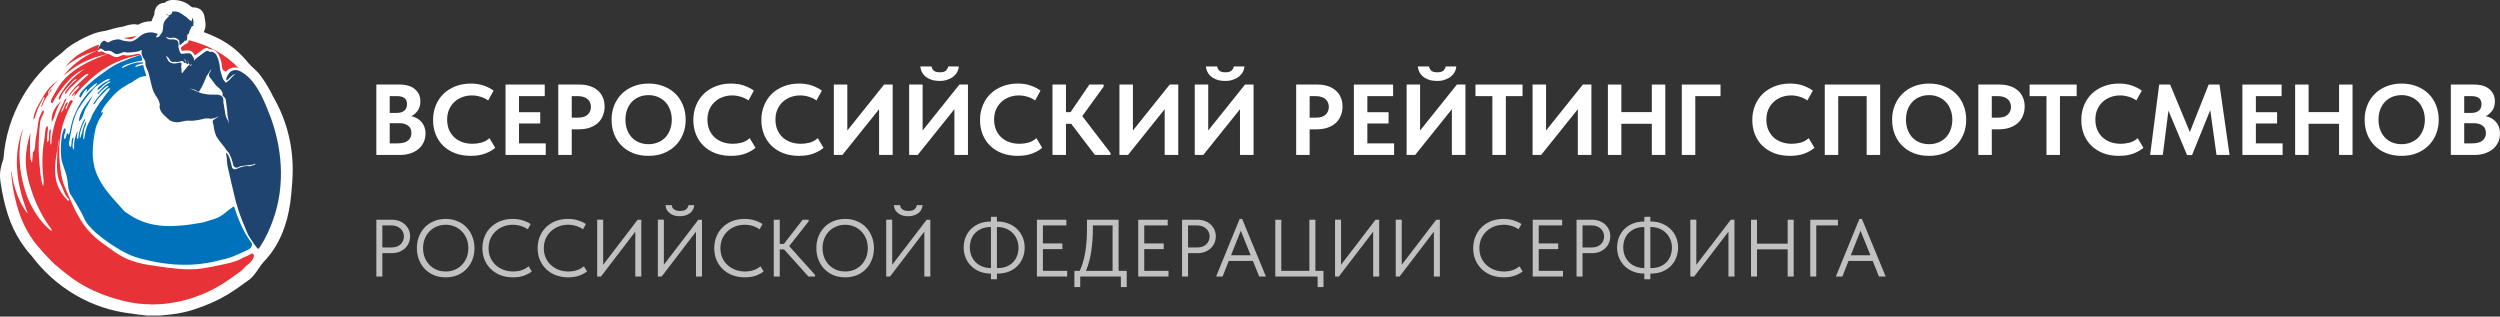 <?xml version="1.0" encoding="UTF-8"?> <svg xmlns="http://www.w3.org/2000/svg" width="837" height="106" viewBox="0 0 837 106" fill="none"><rect x="0" y="0" width="837" height="106" fill="#333333" stroke="none"/><g clip-path="url(#clip0_2587_439)"><path d="M820.539 28.312H828.247C830.581 28.312 832.331 28.84 833.498 29.895C834.687 30.927 835.282 32.262 835.282 33.9C835.282 35.179 834.99 36.222 834.407 37.03C833.823 37.838 833.105 38.455 832.252 38.881C833.711 39.218 834.867 39.891 835.719 40.901C836.572 41.911 836.998 43.179 836.998 44.704C836.998 45.759 836.796 46.724 836.392 47.599C835.989 48.474 835.416 49.226 834.676 49.854C833.935 50.483 833.038 50.976 831.983 51.335C830.951 51.694 829.795 51.874 828.516 51.874H820.539V28.312ZM825.016 41.238V48.003H827.506C829.189 48.003 830.401 47.689 831.142 47.061C831.905 46.432 832.286 45.591 832.286 44.536C832.286 43.437 831.916 42.618 831.175 42.079C830.457 41.518 829.459 41.238 828.18 41.238H825.016ZM825.016 32.183V37.804H827.372C828.449 37.804 829.29 37.557 829.896 37.064C830.502 36.548 830.805 35.807 830.805 34.842C830.805 33.07 829.683 32.183 827.439 32.183H825.016Z" fill="white"></path><path d="M804.066 48.273C805.166 48.273 806.187 48.082 807.129 47.701C808.094 47.319 808.924 46.781 809.62 46.085C810.315 45.367 810.854 44.503 811.236 43.493C811.639 42.461 811.841 41.317 811.841 40.06C811.841 38.826 811.639 37.704 811.236 36.694C810.854 35.662 810.315 34.798 809.62 34.102C808.947 33.384 808.128 32.835 807.163 32.453C806.22 32.049 805.188 31.847 804.066 31.847C802.944 31.847 801.912 32.038 800.97 32.42C800.027 32.801 799.208 33.351 798.512 34.069C797.817 34.787 797.278 35.651 796.897 36.661C796.515 37.67 796.325 38.803 796.325 40.06C796.325 41.317 796.515 42.45 796.897 43.46C797.278 44.469 797.806 45.333 798.479 46.051C799.174 46.77 799.993 47.319 800.936 47.701C801.901 48.082 802.944 48.273 804.066 48.273ZM804.066 52.177C802.181 52.177 800.476 51.886 798.95 51.302C797.424 50.696 796.123 49.855 795.046 48.778C793.968 47.701 793.138 46.422 792.555 44.941C791.971 43.46 791.68 41.833 791.68 40.06C791.68 38.355 791.971 36.773 792.555 35.314C793.138 33.833 793.968 32.554 795.046 31.477C796.123 30.378 797.424 29.525 798.95 28.919C800.476 28.291 802.181 27.977 804.066 27.977C805.906 27.977 807.589 28.279 809.115 28.885C810.641 29.469 811.954 30.299 813.053 31.376C814.153 32.453 814.994 33.732 815.578 35.213C816.183 36.694 816.486 38.321 816.486 40.094C816.486 41.799 816.195 43.392 815.611 44.873C815.028 46.332 814.186 47.611 813.087 48.711C812.01 49.788 810.708 50.64 809.182 51.269C807.656 51.874 805.951 52.177 804.066 52.177Z" fill="white"></path><path d="M783.119 41.44H772.92V51.874H768.41V28.312H772.92V37.535H783.119V28.312H787.629V51.874H783.119V41.44Z" fill="white"></path><path d="M750.758 28.312H763.885V32.183H755.268V37.569H762.37V41.339H755.268V48.003H764.221V51.874H750.758V28.312Z" fill="white"></path><path d="M722.897 28.312H726.565L733.162 44.2L739.457 28.312H743.092L746.458 51.874H742.082L739.995 36.862L733.903 51.907H732.22L725.993 37.03L724.108 51.874H719.867L722.897 28.312Z" fill="white"></path><path d="M709.439 52.177C707.509 52.177 705.758 51.886 704.188 51.302C702.639 50.696 701.315 49.866 700.216 48.812C699.139 47.757 698.297 46.489 697.692 45.008C697.108 43.527 696.816 41.911 696.816 40.161C696.816 38.411 697.119 36.795 697.725 35.314C698.331 33.811 699.184 32.52 700.283 31.443C701.383 30.366 702.707 29.525 704.255 28.919C705.803 28.291 707.52 27.977 709.405 27.977C711.021 27.977 712.445 28.19 713.68 28.616C714.936 29.042 716.069 29.615 717.079 30.333L715.262 33.631C714.476 33.07 713.612 32.655 712.67 32.386C711.727 32.094 710.774 31.948 709.809 31.948C708.619 31.948 707.52 32.15 706.51 32.554C705.5 32.936 704.625 33.485 703.885 34.203C703.144 34.899 702.561 35.752 702.135 36.762C701.731 37.749 701.529 38.837 701.529 40.026C701.529 41.261 701.731 42.383 702.135 43.392C702.561 44.38 703.144 45.232 703.885 45.95C704.648 46.646 705.545 47.185 706.578 47.566C707.632 47.948 708.799 48.138 710.078 48.138C710.976 48.138 711.929 48.015 712.939 47.768C713.949 47.499 714.869 46.994 715.699 46.253L717.618 49.485C716.787 50.225 715.677 50.865 714.285 51.403C712.917 51.919 711.301 52.177 709.439 52.177Z" fill="white"></path><path d="M685.166 32.183H679.512V28.312H695.264V32.183H689.677V51.874H685.166V32.183Z" fill="white"></path><path d="M669.442 28.312C670.721 28.312 671.877 28.481 672.909 28.817C673.963 29.154 674.85 29.648 675.568 30.298C676.308 30.927 676.869 31.69 677.251 32.587C677.655 33.485 677.857 34.506 677.857 35.65C677.857 36.795 677.655 37.838 677.251 38.78C676.869 39.723 676.308 40.531 675.568 41.204C674.827 41.855 673.919 42.371 672.841 42.752C671.787 43.111 670.586 43.291 669.24 43.291H666.85V51.874H662.34V28.312H669.442ZM669.004 39.386C670.463 39.386 671.54 39.038 672.236 38.343C672.931 37.647 673.279 36.795 673.279 35.785C673.279 35.291 673.189 34.831 673.01 34.405C672.853 33.956 672.595 33.575 672.236 33.26C671.899 32.924 671.45 32.666 670.889 32.486C670.351 32.284 669.7 32.183 668.937 32.183H666.85V39.386H669.004Z" fill="white"></path><path d="M645.863 48.273C646.963 48.273 647.984 48.082 648.926 47.701C649.891 47.319 650.721 46.781 651.417 46.085C652.112 45.367 652.651 44.503 653.032 43.493C653.436 42.461 653.638 41.317 653.638 40.06C653.638 38.826 653.436 37.704 653.032 36.694C652.651 35.662 652.112 34.798 651.417 34.102C650.744 33.384 649.925 32.835 648.96 32.453C648.017 32.049 646.985 31.847 645.863 31.847C644.741 31.847 643.709 32.038 642.766 32.42C641.824 32.801 641.005 33.351 640.309 34.069C639.614 34.787 639.075 35.651 638.694 36.661C638.312 37.67 638.122 38.803 638.122 40.06C638.122 41.317 638.312 42.45 638.694 43.46C639.075 44.469 639.603 45.333 640.276 46.051C640.971 46.77 641.79 47.319 642.733 47.701C643.698 48.082 644.741 48.273 645.863 48.273ZM645.863 52.177C643.978 52.177 642.273 51.886 640.747 51.302C639.221 50.696 637.92 49.855 636.842 48.778C635.765 47.701 634.935 46.422 634.352 44.941C633.768 43.46 633.477 41.833 633.477 40.06C633.477 38.355 633.768 36.773 634.352 35.314C634.935 33.833 635.765 32.554 636.842 31.477C637.92 30.378 639.221 29.525 640.747 28.919C642.273 28.291 643.978 27.977 645.863 27.977C647.703 27.977 649.386 28.279 650.912 28.885C652.438 29.469 653.75 30.299 654.85 31.376C655.95 32.453 656.791 33.732 657.374 35.213C657.98 36.694 658.283 38.321 658.283 40.094C658.283 41.799 657.992 43.392 657.408 44.873C656.825 46.332 655.983 47.611 654.884 48.711C653.807 49.788 652.505 50.64 650.979 51.269C649.453 51.874 647.748 52.177 645.863 52.177Z" fill="white"></path><path d="M610.93 28.312H629.476V51.874H624.965V32.183H615.44V51.874H610.93V28.312Z" fill="white"></path><path d="M599.294 52.177C597.364 52.177 595.614 51.886 594.043 51.302C592.495 50.696 591.171 49.866 590.071 48.812C588.994 47.757 588.153 46.489 587.547 45.008C586.964 43.527 586.672 41.911 586.672 40.161C586.672 38.411 586.975 36.795 587.581 35.314C588.187 33.811 589.039 32.52 590.139 31.443C591.238 30.366 592.562 29.525 594.111 28.919C595.659 28.291 597.375 27.977 599.26 27.977C600.876 27.977 602.301 28.19 603.535 28.616C604.792 29.042 605.925 29.615 606.935 30.333L605.117 33.631C604.332 33.07 603.468 32.655 602.525 32.386C601.583 32.094 600.629 31.948 599.664 31.948C598.475 31.948 597.375 32.15 596.366 32.554C595.356 32.936 594.481 33.485 593.74 34.203C593 34.899 592.416 35.752 591.99 36.762C591.586 37.749 591.384 38.837 591.384 40.026C591.384 41.261 591.586 42.383 591.99 43.392C592.416 44.38 593 45.232 593.74 45.95C594.503 46.646 595.401 47.185 596.433 47.566C597.488 47.948 598.654 48.138 599.934 48.138C600.831 48.138 601.785 48.015 602.795 47.768C603.804 47.499 604.724 46.994 605.555 46.253L607.473 49.485C606.643 50.225 605.532 50.865 604.141 51.403C602.772 51.919 601.156 52.177 599.294 52.177Z" fill="white"></path><path d="M563.07 28.312H576.029V32.183H567.581V51.874H563.07V28.312Z" fill="white"></path><path d="M553.029 41.44H542.831V51.874H538.32V28.312H542.831V37.535H553.029V28.312H557.54V51.874H553.029V41.44Z" fill="white"></path><path d="M513.109 28.312H517.62V43.695L529.939 28.312H532.8V51.874H528.256V36.559L515.97 51.874H513.109V28.312Z" fill="white"></path><path d="M499.647 32.183H493.992V28.312H509.745V32.183H504.157V51.874H499.647V32.183Z" fill="white"></path><path d="M470.938 28.312H475.448V43.695L487.767 28.312H490.628V51.874H486.084V36.559L473.799 51.874H470.938V28.312ZM481.17 27.101C480.429 27.101 479.689 27.022 478.948 26.865C478.23 26.686 477.568 26.405 476.962 26.024C476.379 25.642 475.874 25.149 475.448 24.543C475.044 23.914 474.786 23.151 474.674 22.254H478.443C478.511 22.77 478.746 23.23 479.15 23.634C479.577 24.015 480.261 24.206 481.203 24.206C482.168 24.206 482.853 24.015 483.257 23.634C483.661 23.23 483.919 22.77 484.031 22.254H487.565C487.52 22.905 487.341 23.522 487.027 24.105C486.712 24.689 486.275 25.205 485.714 25.654C485.175 26.08 484.513 26.428 483.728 26.697C482.965 26.966 482.112 27.101 481.17 27.101Z" fill="white"></path><path d="M453.281 28.312H466.408V32.183H457.792V37.569H464.894V41.339H457.792V48.003H466.745V51.874H453.281V28.312Z" fill="white"></path><path d="M441.059 28.312C442.338 28.312 443.494 28.481 444.526 28.817C445.581 29.154 446.467 29.648 447.185 30.298C447.926 30.927 448.487 31.69 448.868 32.587C449.272 33.485 449.474 34.506 449.474 35.65C449.474 36.795 449.272 37.838 448.868 38.78C448.487 39.723 447.926 40.531 447.185 41.204C446.445 41.855 445.536 42.371 444.459 42.752C443.404 43.111 442.203 43.291 440.857 43.291H438.467V51.874H433.957V28.312H441.059ZM440.622 39.386C442.08 39.386 443.157 39.038 443.853 38.343C444.548 37.647 444.896 36.795 444.896 35.785C444.896 35.291 444.806 34.831 444.627 34.405C444.47 33.956 444.212 33.575 443.853 33.26C443.516 32.924 443.067 32.666 442.506 32.486C441.968 32.284 441.317 32.183 440.554 32.183H438.467V39.386H440.622Z" fill="white"></path><path d="M400.004 28.312H404.514V43.695L416.833 28.312H419.694V51.874H415.15V36.559L402.865 51.874H400.004V28.312ZM410.236 27.101C409.496 27.101 408.755 27.022 408.015 26.865C407.297 26.686 406.635 26.405 406.029 26.024C405.445 25.642 404.941 25.149 404.514 24.543C404.11 23.914 403.852 23.151 403.74 22.254H407.51C407.577 22.77 407.813 23.23 408.217 23.634C408.643 24.015 409.327 24.206 410.27 24.206C411.235 24.206 411.919 24.015 412.323 23.634C412.727 23.23 412.985 22.77 413.097 22.254H416.631C416.587 22.905 416.407 23.522 416.093 24.105C415.779 24.689 415.341 25.205 414.78 25.654C414.242 26.08 413.58 26.428 412.794 26.697C412.031 26.966 411.179 27.101 410.236 27.101Z" fill="white"></path><path d="M374.789 28.312H379.299V43.695L391.619 28.312H394.48V51.874H389.936V36.559L377.65 51.874H374.789V28.312Z" fill="white"></path><path d="M356.885 37.535H358.434L364.728 28.312H369.507V28.986L362.338 38.881L371.796 51.201V51.874H366.579L358.636 41.44H356.885V51.874H352.375V28.312H356.885V37.535Z" fill="white"></path><path d="M340.735 52.177C338.806 52.177 337.055 51.886 335.485 51.302C333.936 50.696 332.612 49.866 331.513 48.812C330.436 47.757 329.594 46.489 328.988 45.008C328.405 43.527 328.113 41.911 328.113 40.161C328.113 38.411 328.416 36.795 329.022 35.314C329.628 33.811 330.481 32.52 331.58 31.443C332.68 30.366 334.004 29.525 335.552 28.919C337.1 28.291 338.817 27.977 340.702 27.977C342.317 27.977 343.742 28.19 344.976 28.616C346.233 29.042 347.366 29.615 348.376 30.333L346.558 33.631C345.773 33.07 344.909 32.655 343.967 32.386C343.024 32.094 342.071 31.948 341.106 31.948C339.916 31.948 338.817 32.15 337.807 32.554C336.797 32.936 335.922 33.485 335.182 34.203C334.441 34.899 333.858 35.752 333.431 36.762C333.027 37.749 332.826 38.837 332.826 40.026C332.826 41.261 333.027 42.383 333.431 43.392C333.858 44.38 334.441 45.232 335.182 45.95C335.945 46.646 336.842 47.185 337.874 47.566C338.929 47.948 340.096 48.138 341.375 48.138C342.273 48.138 343.226 48.015 344.236 47.768C345.246 47.499 346.166 46.994 346.996 46.253L348.915 49.485C348.084 50.225 346.974 50.865 345.582 51.403C344.214 51.919 342.598 52.177 340.735 52.177Z" fill="white"></path><path d="M304.383 28.312H308.893V43.695L321.212 28.312H324.073V51.874H319.529V36.559L307.244 51.874H304.383V28.312ZM314.615 27.101C313.875 27.101 313.134 27.022 312.394 26.865C311.676 26.686 311.014 26.405 310.408 26.024C309.824 25.642 309.319 25.149 308.893 24.543C308.489 23.914 308.231 23.151 308.119 22.254H311.889C311.956 22.77 312.192 23.23 312.596 23.634C313.022 24.015 313.706 24.206 314.649 24.206C315.614 24.206 316.298 24.015 316.702 23.634C317.106 23.23 317.364 22.77 317.476 22.254H321.01C320.965 22.905 320.786 23.522 320.472 24.105C320.158 24.689 319.72 25.205 319.159 25.654C318.621 26.08 317.959 26.428 317.173 26.697C316.41 26.966 315.558 27.101 314.615 27.101Z" fill="white"></path><path d="M279.172 28.312H283.682V43.695L296.001 28.312H298.862V51.874H294.318V36.559L282.033 51.874H279.172V28.312Z" fill="white"></path><path d="M267.532 52.177C265.602 52.177 263.852 51.886 262.281 51.302C260.733 50.696 259.409 49.866 258.31 48.812C257.233 47.757 256.391 46.489 255.785 45.008C255.202 43.527 254.91 41.911 254.91 40.161C254.91 38.411 255.213 36.795 255.819 35.314C256.425 33.811 257.278 32.52 258.377 31.443C259.477 30.366 260.8 29.525 262.349 28.919C263.897 28.291 265.614 27.977 267.499 27.977C269.114 27.977 270.539 28.19 271.773 28.616C273.03 29.042 274.163 29.615 275.173 30.333L273.355 33.631C272.57 33.07 271.706 32.655 270.764 32.386C269.821 32.094 268.867 31.948 267.903 31.948C266.713 31.948 265.614 32.15 264.604 32.554C263.594 32.936 262.719 33.485 261.979 34.203C261.238 34.899 260.655 35.752 260.228 36.762C259.824 37.749 259.622 38.837 259.622 40.026C259.622 41.261 259.824 42.383 260.228 43.392C260.655 44.38 261.238 45.232 261.979 45.95C262.741 46.646 263.639 47.185 264.671 47.566C265.726 47.948 266.893 48.138 268.172 48.138C269.069 48.138 270.023 48.015 271.033 47.768C272.043 47.499 272.963 46.994 273.793 46.253L275.711 49.485C274.881 50.225 273.77 50.865 272.379 51.403C271.01 51.919 269.395 52.177 267.532 52.177Z" fill="white"></path><path d="M244.755 52.177C242.825 52.177 241.075 51.886 239.504 51.302C237.956 50.696 236.632 49.866 235.532 48.812C234.455 47.757 233.614 46.489 233.008 45.008C232.425 43.527 232.133 41.911 232.133 40.161C232.133 38.411 232.436 36.795 233.042 35.314C233.647 33.811 234.5 32.52 235.6 31.443C236.699 30.366 238.023 29.525 239.571 28.919C241.12 28.291 242.836 27.977 244.721 27.977C246.337 27.977 247.762 28.19 248.996 28.616C250.253 29.042 251.386 29.615 252.396 30.333L250.578 33.631C249.793 33.07 248.929 32.655 247.986 32.386C247.044 32.094 246.09 31.948 245.125 31.948C243.936 31.948 242.836 32.15 241.827 32.554C240.817 32.936 239.942 33.485 239.201 34.203C238.461 34.899 237.877 35.752 237.451 36.762C237.047 37.749 236.845 38.837 236.845 40.026C236.845 41.261 237.047 42.383 237.451 43.392C237.877 44.38 238.461 45.232 239.201 45.95C239.964 46.646 240.862 47.185 241.894 47.566C242.949 47.948 244.115 48.138 245.394 48.138C246.292 48.138 247.246 48.015 248.255 47.768C249.265 47.499 250.185 46.994 251.016 46.253L252.934 49.485C252.104 50.225 250.993 50.865 249.602 51.403C248.233 51.919 246.617 52.177 244.755 52.177Z" fill="white"></path><path d="M217.14 48.273C218.24 48.273 219.261 48.082 220.203 47.701C221.168 47.319 221.999 46.781 222.694 46.085C223.39 45.367 223.928 44.503 224.31 43.493C224.714 42.461 224.916 41.317 224.916 40.06C224.916 38.826 224.714 37.704 224.31 36.694C223.928 35.662 223.39 34.798 222.694 34.102C222.021 33.384 221.202 32.835 220.237 32.453C219.295 32.049 218.262 31.847 217.14 31.847C216.018 31.847 214.986 32.038 214.044 32.42C213.101 32.801 212.282 33.351 211.587 34.069C210.891 34.787 210.353 35.651 209.971 36.661C209.59 37.67 209.399 38.803 209.399 40.06C209.399 41.317 209.59 42.45 209.971 43.46C210.353 44.469 210.88 45.333 211.553 46.051C212.249 46.77 213.068 47.319 214.01 47.701C214.975 48.082 216.018 48.273 217.14 48.273ZM217.14 52.177C215.256 52.177 213.55 51.886 212.024 51.302C210.498 50.696 209.197 49.855 208.12 48.778C207.043 47.701 206.212 46.422 205.629 44.941C205.046 43.46 204.754 41.833 204.754 40.06C204.754 38.355 205.046 36.773 205.629 35.314C206.212 33.833 207.043 32.554 208.12 31.477C209.197 30.378 210.498 29.525 212.024 28.919C213.55 28.291 215.256 27.977 217.14 27.977C218.98 27.977 220.663 28.279 222.189 28.885C223.715 29.469 225.028 30.299 226.127 31.376C227.227 32.453 228.068 33.732 228.652 35.213C229.258 36.694 229.561 38.321 229.561 40.094C229.561 41.799 229.269 43.392 228.685 44.873C228.102 46.332 227.261 47.611 226.161 48.711C225.084 49.788 223.782 50.64 222.257 51.269C220.731 51.874 219.025 52.177 217.14 52.177Z" fill="white"></path><path d="M194.008 28.312C195.287 28.312 196.443 28.481 197.475 28.817C198.53 29.154 199.416 29.648 200.134 30.298C200.875 30.927 201.436 31.69 201.817 32.587C202.221 33.485 202.423 34.506 202.423 35.65C202.423 36.795 202.221 37.838 201.817 38.78C201.436 39.723 200.875 40.531 200.134 41.204C199.394 41.855 198.485 42.371 197.408 42.752C196.353 43.111 195.153 43.291 193.806 43.291H191.417V51.874H186.906V28.312H194.008ZM193.571 39.386C195.029 39.386 196.106 39.038 196.802 38.343C197.498 37.647 197.845 36.795 197.845 35.785C197.845 35.291 197.756 34.831 197.576 34.405C197.419 33.956 197.161 33.575 196.802 33.26C196.465 32.924 196.017 32.666 195.456 32.486C194.917 32.284 194.266 32.183 193.503 32.183H191.417V39.386H193.571Z" fill="white"></path><path d="M169.254 28.312H182.381V32.183H173.764V37.569H180.866V41.339H173.764V48.003H182.718V51.874H169.254V28.312Z" fill="white"></path><path d="M157.614 52.177C155.685 52.177 153.934 51.886 152.364 51.302C150.815 50.696 149.491 49.866 148.392 48.812C147.315 47.757 146.473 46.489 145.867 45.008C145.284 43.527 144.992 41.911 144.992 40.161C144.992 38.411 145.295 36.795 145.901 35.314C146.507 33.811 147.36 32.52 148.459 31.443C149.559 30.366 150.883 29.525 152.431 28.919C153.979 28.291 155.696 27.977 157.581 27.977C159.196 27.977 160.621 28.19 161.855 28.616C163.112 29.042 164.245 29.615 165.255 30.333L163.437 33.631C162.652 33.07 161.788 32.655 160.846 32.386C159.903 32.094 158.949 31.948 157.985 31.948C156.795 31.948 155.696 32.15 154.686 32.554C153.676 32.936 152.801 33.485 152.061 34.203C151.32 34.899 150.737 35.752 150.31 36.762C149.906 37.749 149.704 38.837 149.704 40.026C149.704 41.261 149.906 42.383 150.31 43.392C150.737 44.38 151.32 45.232 152.061 45.95C152.824 46.646 153.721 47.185 154.753 47.566C155.808 47.948 156.975 48.138 158.254 48.138C159.151 48.138 160.105 48.015 161.115 47.768C162.125 47.499 163.045 46.994 163.875 46.253L165.793 49.485C164.963 50.225 163.852 50.865 162.461 51.403C161.092 51.919 159.477 52.177 157.614 52.177Z" fill="white"></path><path d="M126 28.312H133.708C136.042 28.312 137.792 28.84 138.959 29.895C140.148 30.927 140.743 32.262 140.743 33.9C140.743 35.179 140.451 36.222 139.868 37.03C139.284 37.838 138.566 38.455 137.713 38.881C139.172 39.218 140.328 39.891 141.18 40.901C142.033 41.911 142.459 43.179 142.459 44.704C142.459 45.759 142.257 46.724 141.853 47.599C141.449 48.474 140.877 49.226 140.137 49.854C139.396 50.483 138.499 50.976 137.444 51.335C136.412 51.694 135.256 51.874 133.977 51.874H126V28.312ZM130.477 41.238V48.003H132.967C134.65 48.003 135.862 47.689 136.603 47.061C137.366 46.432 137.747 45.591 137.747 44.536C137.747 43.437 137.377 42.618 136.636 42.079C135.918 41.518 134.92 41.238 133.641 41.238H130.477ZM130.477 32.183V37.804H132.833C133.91 37.804 134.751 37.557 135.357 37.064C135.963 36.548 136.266 35.807 136.266 34.842C136.266 33.07 135.144 32.183 132.9 32.183H130.477Z" fill="white"></path><path d="M622.526 73.293H623.368L631.327 92.579H629.072L626.981 87.364H618.886L616.821 92.579H614.648L622.526 73.293ZM619.646 85.462H626.22L622.906 77.259L619.646 85.462Z" fill="#C1C1C1"></path><path d="M606.078 73.566H615.341V75.468H608.088V92.581H606.078V73.566Z" fill="#C1C1C1"></path><path d="M598.516 83.481H588.248V92.581H586.238V73.566H588.248V81.58H598.516V73.566H600.526V92.581H598.516V83.481Z" fill="#C1C1C1"></path><path d="M565.918 73.539H567.928V88.642L579.473 73.566H580.695V92.581H578.685V77.559L567.195 92.581H565.918V73.539Z" fill="#C1C1C1"></path><path d="M552.535 74.161H552.698C554.02 74.161 555.234 74.379 556.338 74.813C557.461 75.248 558.43 75.855 559.245 76.633C560.06 77.412 560.694 78.335 561.146 79.404C561.599 80.472 561.825 81.64 561.825 82.908C561.825 84.085 561.617 85.199 561.201 86.249C560.802 87.299 560.214 88.223 559.435 89.02C558.656 89.817 557.696 90.45 556.556 90.921C555.415 91.374 554.111 91.6 552.644 91.6H552.535V93.502H550.525V91.6C549.203 91.6 547.981 91.383 546.858 90.948C545.754 90.514 544.794 89.907 543.979 89.128C543.164 88.35 542.53 87.426 542.078 86.358C541.625 85.289 541.398 84.121 541.398 82.854C541.398 81.695 541.598 80.59 541.996 79.54C542.394 78.489 542.983 77.566 543.762 76.769C544.54 75.972 545.491 75.338 546.614 74.868C547.755 74.397 549.059 74.161 550.525 74.161V72.586H552.535V74.161ZM552.726 89.753C553.921 89.753 554.953 89.572 555.822 89.21C556.71 88.83 557.443 88.323 558.022 87.689C558.62 87.055 559.055 86.331 559.326 85.516C559.616 84.701 559.761 83.841 559.761 82.935C559.761 81.885 559.571 80.934 559.19 80.083C558.828 79.232 558.33 78.508 557.696 77.91C557.063 77.294 556.311 76.823 555.442 76.498C554.591 76.171 553.667 76.008 552.671 76.008H552.535V89.753H552.726ZM543.463 82.826C543.463 83.877 543.644 84.828 544.006 85.679C544.368 86.53 544.866 87.263 545.5 87.879C546.134 88.477 546.876 88.938 547.728 89.264C548.597 89.59 549.529 89.753 550.525 89.753V76.008H550.498C549.303 76.008 548.262 76.199 547.374 76.579C546.505 76.959 545.772 77.466 545.174 78.1C544.595 78.716 544.16 79.44 543.87 80.273C543.599 81.088 543.463 81.939 543.463 82.826Z" fill="#C1C1C1"></path><path d="M532.985 73.566C533.909 73.566 534.751 73.711 535.511 74.001C536.272 74.291 536.915 74.689 537.44 75.196C537.983 75.685 538.4 76.274 538.69 76.962C538.979 77.632 539.124 78.347 539.124 79.108C539.124 79.886 538.979 80.62 538.69 81.308C538.4 81.996 537.983 82.594 537.44 83.101C536.915 83.608 536.272 84.015 535.511 84.323C534.751 84.613 533.909 84.758 532.985 84.758H529.834V92.581H527.824V73.566H532.985ZM532.849 82.856C533.519 82.856 534.108 82.766 534.615 82.585C535.14 82.385 535.584 82.123 535.946 81.797C536.308 81.453 536.58 81.055 536.761 80.602C536.96 80.149 537.06 79.669 537.06 79.162C537.06 78.655 536.96 78.184 536.761 77.75C536.58 77.297 536.308 76.907 535.946 76.582C535.584 76.237 535.14 75.966 534.615 75.767C534.108 75.567 533.519 75.468 532.849 75.468H529.834V82.856H532.849Z" fill="#C1C1C1"></path><path d="M513.156 73.566H523.017V75.468H515.166V81.498H521.686V83.4H515.166V90.679H523.288V92.581H513.156V73.566Z" fill="#C1C1C1"></path><path d="M503.498 92.851C501.977 92.851 500.583 92.615 499.315 92.144C498.066 91.655 496.988 90.976 496.083 90.107C495.177 89.238 494.471 88.206 493.964 87.01C493.475 85.815 493.23 84.511 493.23 83.099C493.23 81.686 493.475 80.383 493.964 79.187C494.453 77.992 495.141 76.96 496.028 76.091C496.934 75.204 498.002 74.515 499.234 74.026C500.483 73.537 501.859 73.293 503.362 73.293C504.612 73.293 505.735 73.456 506.731 73.782C507.745 74.09 508.632 74.497 509.393 75.004L508.415 76.77C507.727 76.281 506.957 75.91 506.106 75.656C505.273 75.385 504.386 75.249 503.444 75.249C502.267 75.249 501.18 75.448 500.184 75.846C499.188 76.245 498.328 76.797 497.604 77.503C496.879 78.191 496.309 79.015 495.893 79.975C495.494 80.935 495.295 81.976 495.295 83.099C495.295 84.222 495.494 85.263 495.893 86.223C496.309 87.164 496.879 87.979 497.604 88.668C498.346 89.356 499.215 89.899 500.211 90.297C501.226 90.696 502.339 90.895 503.553 90.895C504.494 90.895 505.4 90.759 506.269 90.487C507.156 90.216 507.971 89.772 508.714 89.156L509.773 90.868C509.139 91.393 508.297 91.855 507.247 92.253C506.215 92.651 504.965 92.851 503.498 92.851Z" fill="#C1C1C1"></path><path d="M467.293 73.539H469.303V88.642L480.848 73.566H482.07V92.581H480.06V77.559L468.57 92.581H467.293V73.539Z" fill="#C1C1C1"></path><path d="M446.973 73.539H448.983V88.642L460.527 73.566H461.75V92.581H459.739V77.559L448.249 92.581H446.973V73.539Z" fill="#C1C1C1"></path><path d="M441.148 92.581H426.969V73.566H428.979V90.679H438.377V73.566H440.387V90.679H443.104V96.112H441.148V92.581Z" fill="#C1C1C1"></path><path d="M415.03 73.293H415.872L423.831 92.579H421.576L419.485 87.364H411.39L409.325 92.579H407.152L415.03 73.293ZM412.15 85.462H418.724L415.41 77.259L412.15 85.462Z" fill="#C1C1C1"></path><path d="M400.911 73.566C401.835 73.566 402.677 73.711 403.437 74.001C404.198 74.291 404.841 74.689 405.366 75.196C405.909 75.685 406.326 76.274 406.615 76.962C406.905 77.632 407.05 78.347 407.05 79.108C407.05 79.886 406.905 80.62 406.615 81.308C406.326 81.996 405.909 82.594 405.366 83.101C404.841 83.608 404.198 84.015 403.437 84.323C402.677 84.613 401.835 84.758 400.911 84.758H397.76V92.581H395.75V73.566H400.911ZM400.775 82.856C401.445 82.856 402.034 82.766 402.541 82.585C403.066 82.385 403.51 82.123 403.872 81.797C404.234 81.453 404.506 81.055 404.687 80.602C404.886 80.149 404.986 79.669 404.986 79.162C404.986 78.655 404.886 78.184 404.687 77.75C404.506 77.297 404.234 76.907 403.872 76.582C403.51 76.237 403.066 75.966 402.541 75.767C402.034 75.567 401.445 75.468 400.775 75.468H397.76V82.856H400.775Z" fill="#C1C1C1"></path><path d="M381.082 73.566H390.942V75.468H383.092V81.498H389.611V83.4H383.092V90.679H391.214V92.581H381.082V73.566Z" fill="#C1C1C1"></path><path d="M359.703 90.679H361.496C363.108 87.257 363.913 82.648 363.913 76.853V73.566H374.507V90.679H377.224V96.112H375.268V92.581H361.659V96.112H359.703V90.679ZM365.896 76.446C365.896 79.216 365.706 81.833 365.326 84.296C364.946 86.741 364.357 88.868 363.56 90.679H372.497V75.468H365.896V76.446Z" fill="#C1C1C1"></path><path d="M347.156 73.566H357.017V75.468H349.166V81.498H355.686V83.4H349.166V90.679H357.288V92.581H347.156V73.566Z" fill="#C1C1C1"></path><path d="M333.774 74.161H333.937C335.259 74.161 336.472 74.379 337.577 74.813C338.699 75.248 339.668 75.855 340.483 76.633C341.298 77.412 341.932 78.335 342.385 79.404C342.837 80.472 343.064 81.64 343.064 82.908C343.064 84.085 342.855 85.199 342.439 86.249C342.04 87.299 341.452 88.223 340.673 89.02C339.895 89.817 338.935 90.45 337.794 90.921C336.653 91.374 335.349 91.6 333.882 91.6H333.774V93.502H331.764V91.6C330.442 91.6 329.219 91.383 328.097 90.948C326.992 90.514 326.032 89.907 325.217 89.128C324.402 88.35 323.769 87.426 323.316 86.358C322.863 85.289 322.637 84.121 322.637 82.854C322.637 81.695 322.836 80.59 323.234 79.54C323.633 78.489 324.221 77.566 325 76.769C325.779 75.972 326.729 75.338 327.852 74.868C328.993 74.397 330.297 74.161 331.764 74.161V72.586H333.774V74.161ZM333.964 89.753C335.159 89.753 336.191 89.572 337.06 89.21C337.948 88.83 338.681 88.323 339.261 87.689C339.858 87.055 340.293 86.331 340.565 85.516C340.854 84.701 340.999 83.841 340.999 82.935C340.999 81.885 340.809 80.934 340.429 80.083C340.067 79.232 339.569 78.508 338.935 77.91C338.301 77.294 337.549 76.823 336.68 76.498C335.829 76.171 334.906 76.008 333.91 76.008H333.774V89.753H333.964ZM324.701 82.826C324.701 83.877 324.882 84.828 325.244 85.679C325.607 86.53 326.105 87.263 326.738 87.879C327.372 88.477 328.115 88.938 328.966 89.264C329.835 89.59 330.768 89.753 331.764 89.753V76.008H331.736C330.541 76.008 329.5 76.199 328.613 76.579C327.743 76.959 327.01 77.466 326.412 78.1C325.833 78.716 325.398 79.44 325.109 80.273C324.837 81.088 324.701 81.939 324.701 82.826Z" fill="#C1C1C1"></path><path d="M296.699 73.534H298.709V88.637L310.254 73.561H311.476V92.576H309.466V77.554L297.976 92.576H296.699V73.534ZM304.088 72.393C303.563 72.393 303.028 72.339 302.485 72.23C301.96 72.103 301.462 71.895 300.991 71.606C300.538 71.316 300.149 70.936 299.823 70.465C299.515 69.976 299.325 69.378 299.253 68.672H301.344C301.38 68.944 301.453 69.197 301.561 69.433C301.688 69.668 301.86 69.876 302.078 70.057C302.295 70.22 302.567 70.356 302.892 70.465C303.237 70.573 303.644 70.628 304.115 70.628C305.075 70.628 305.763 70.438 306.179 70.057C306.614 69.659 306.876 69.197 306.967 68.672H308.896C308.859 69.179 308.724 69.659 308.488 70.112C308.271 70.564 307.954 70.963 307.537 71.307C307.121 71.633 306.623 71.895 306.043 72.094C305.464 72.294 304.812 72.393 304.088 72.393Z" fill="#C1C1C1"></path><path d="M282.963 90.895C284.05 90.895 285.055 90.705 285.978 90.324C286.902 89.926 287.699 89.383 288.369 88.695C289.057 87.988 289.591 87.164 289.971 86.223C290.352 85.263 290.542 84.213 290.542 83.072C290.542 81.931 290.352 80.89 289.971 79.948C289.591 78.988 289.057 78.164 288.369 77.476C287.699 76.77 286.902 76.227 285.978 75.846C285.055 75.448 284.05 75.249 282.963 75.249C281.877 75.249 280.872 75.448 279.948 75.846C279.025 76.227 278.219 76.77 277.531 77.476C276.861 78.164 276.335 78.988 275.955 79.948C275.575 80.89 275.385 81.931 275.385 83.072C275.385 84.213 275.575 85.263 275.955 86.223C276.335 87.164 276.861 87.988 277.531 88.695C278.219 89.383 279.025 89.926 279.948 90.324C280.872 90.705 281.877 90.895 282.963 90.895ZM282.963 92.851C281.515 92.851 280.193 92.606 278.997 92.117C277.82 91.61 276.806 90.913 275.955 90.026C275.122 89.138 274.47 88.106 273.999 86.929C273.547 85.734 273.32 84.439 273.32 83.045C273.32 81.668 273.547 80.392 273.999 79.215C274.47 78.019 275.122 76.987 275.955 76.118C276.806 75.231 277.82 74.543 278.997 74.053C280.193 73.546 281.515 73.293 282.963 73.293C284.412 73.293 285.725 73.546 286.902 74.053C288.097 74.543 289.111 75.231 289.944 76.118C290.795 77.005 291.447 78.047 291.9 79.242C292.371 80.437 292.606 81.723 292.606 83.099C292.606 84.475 292.371 85.761 291.9 86.956C291.447 88.133 290.795 89.165 289.944 90.053C289.111 90.922 288.097 91.61 286.902 92.117C285.725 92.606 284.412 92.851 282.963 92.851Z" fill="#C1C1C1"></path><path d="M261.065 81.661H262.45L268.725 73.566H270.735V74.11L264.216 82.394L272.881 92.037V92.581H270.653L262.504 83.508H261.065V92.581H259.055V73.566H261.065V81.661Z" fill="#C1C1C1"></path><path d="M249.397 92.851C247.876 92.851 246.481 92.615 245.214 92.144C243.964 91.655 242.887 90.976 241.981 90.107C241.076 89.238 240.369 88.206 239.862 87.01C239.373 85.815 239.129 84.511 239.129 83.099C239.129 81.686 239.373 80.383 239.862 79.187C240.351 77.992 241.039 76.96 241.927 76.091C242.832 75.204 243.901 74.515 245.132 74.026C246.382 73.537 247.758 73.293 249.261 73.293C250.51 73.293 251.633 73.456 252.629 73.782C253.643 74.09 254.531 74.497 255.291 75.004L254.313 76.77C253.625 76.281 252.855 75.91 252.004 75.656C251.171 75.385 250.284 75.249 249.342 75.249C248.165 75.249 247.079 75.448 246.083 75.846C245.087 76.245 244.227 76.797 243.502 77.503C242.778 78.191 242.207 79.015 241.791 79.975C241.393 80.935 241.193 81.976 241.193 83.099C241.193 84.222 241.393 85.263 241.791 86.223C242.207 87.164 242.778 87.979 243.502 88.668C244.245 89.356 245.114 89.899 246.11 90.297C247.124 90.696 248.238 90.895 249.451 90.895C250.393 90.895 251.298 90.759 252.167 90.487C253.055 90.216 253.87 89.772 254.612 89.156L255.671 90.868C255.038 91.393 254.196 91.855 253.145 92.253C252.113 92.651 250.863 92.851 249.397 92.851Z" fill="#C1C1C1"></path><path d="M220.25 73.534H222.26V88.637L233.805 73.561H235.027V92.576H233.017V77.554L221.527 92.576H220.25V73.534ZM227.638 72.393C227.113 72.393 226.579 72.339 226.036 72.23C225.511 72.103 225.013 71.895 224.542 71.606C224.089 71.316 223.7 70.936 223.374 70.465C223.066 69.976 222.876 69.378 222.803 68.672H224.895C224.931 68.944 225.004 69.197 225.112 69.433C225.239 69.668 225.411 69.876 225.628 70.057C225.846 70.22 226.117 70.356 226.443 70.465C226.787 70.573 227.195 70.628 227.666 70.628C228.625 70.628 229.314 70.438 229.73 70.057C230.165 69.659 230.427 69.197 230.518 68.672H232.446C232.41 69.179 232.274 69.659 232.039 70.112C231.822 70.564 231.505 70.963 231.088 71.307C230.672 71.633 230.174 71.895 229.594 72.094C229.015 72.294 228.363 72.393 227.638 72.393Z" fill="#C1C1C1"></path><path d="M199.93 73.539H201.94V88.642L213.484 73.566H214.707V92.581H212.696V77.559L201.206 92.581H199.93V73.539Z" fill="#C1C1C1"></path><path d="M190.272 92.851C188.751 92.851 187.356 92.615 186.089 92.144C184.839 91.655 183.762 90.976 182.856 90.107C181.951 89.238 181.244 88.206 180.737 87.01C180.248 85.815 180.004 84.511 180.004 83.099C180.004 81.686 180.248 80.383 180.737 79.187C181.226 77.992 181.914 76.96 182.802 76.091C183.707 75.204 184.776 74.515 186.007 74.026C187.257 73.537 188.633 73.293 190.136 73.293C191.385 73.293 192.508 73.456 193.504 73.782C194.518 74.09 195.406 74.497 196.166 75.004L195.188 76.77C194.5 76.281 193.73 75.91 192.879 75.656C192.046 75.385 191.159 75.249 190.217 75.249C189.04 75.249 187.954 75.448 186.958 75.846C185.962 76.245 185.102 76.797 184.377 77.503C183.653 78.191 183.082 79.015 182.666 79.975C182.268 80.935 182.068 81.976 182.068 83.099C182.068 84.222 182.268 85.263 182.666 86.223C183.082 87.164 183.653 87.979 184.377 88.668C185.12 89.356 185.989 89.899 186.985 90.297C187.999 90.696 189.113 90.895 190.326 90.895C191.268 90.895 192.173 90.759 193.042 90.487C193.93 90.216 194.745 89.772 195.487 89.156L196.546 90.868C195.913 91.393 195.071 91.855 194.02 92.253C192.988 92.651 191.738 92.851 190.272 92.851Z" fill="#C1C1C1"></path><path d="M171.779 92.851C170.258 92.851 168.864 92.615 167.596 92.144C166.347 91.655 165.269 90.976 164.364 90.107C163.458 89.238 162.752 88.206 162.245 87.01C161.756 85.815 161.512 84.511 161.512 83.099C161.512 81.686 161.756 80.383 162.245 79.187C162.734 77.992 163.422 76.96 164.31 76.091C165.215 75.204 166.283 74.515 167.515 74.026C168.764 73.537 170.141 73.293 171.644 73.293C172.893 73.293 174.016 73.456 175.012 73.782C176.026 74.09 176.913 74.497 177.674 75.004L176.696 76.77C176.008 76.281 175.238 75.91 174.387 75.656C173.554 75.385 172.667 75.249 171.725 75.249C170.548 75.249 169.462 75.448 168.466 75.846C167.47 76.245 166.609 76.797 165.885 77.503C165.161 78.191 164.59 79.015 164.174 79.975C163.775 80.935 163.576 81.976 163.576 83.099C163.576 84.222 163.775 85.263 164.174 86.223C164.59 87.164 165.161 87.979 165.885 88.668C166.627 89.356 167.497 89.899 168.493 90.297C169.507 90.696 170.621 90.895 171.834 90.895C172.775 90.895 173.681 90.759 174.55 90.487C175.437 90.216 176.252 89.772 176.995 89.156L178.054 90.868C177.42 91.393 176.578 91.855 175.528 92.253C174.496 92.651 173.246 92.851 171.779 92.851Z" fill="#C1C1C1"></path><path d="M149.217 90.895C150.304 90.895 151.309 90.705 152.232 90.324C153.156 89.926 153.953 89.383 154.623 88.695C155.311 87.988 155.845 87.164 156.225 86.223C156.606 85.263 156.796 84.213 156.796 83.072C156.796 81.931 156.606 80.89 156.225 79.948C155.845 78.988 155.311 78.164 154.623 77.476C153.953 76.77 153.156 76.227 152.232 75.846C151.309 75.448 150.304 75.249 149.217 75.249C148.131 75.249 147.126 75.448 146.202 75.846C145.279 76.227 144.473 76.77 143.785 77.476C143.115 78.164 142.589 78.988 142.209 79.948C141.829 80.89 141.639 81.931 141.639 83.072C141.639 84.213 141.829 85.263 142.209 86.223C142.589 87.164 143.115 87.988 143.785 88.695C144.473 89.383 145.279 89.926 146.202 90.324C147.126 90.705 148.131 90.895 149.217 90.895ZM149.217 92.851C147.769 92.851 146.447 92.606 145.251 92.117C144.074 91.61 143.06 90.913 142.209 90.026C141.376 89.138 140.724 88.106 140.253 86.929C139.801 85.734 139.574 84.439 139.574 83.045C139.574 81.668 139.801 80.392 140.253 79.215C140.724 78.019 141.376 76.987 142.209 76.118C143.06 75.231 144.074 74.543 145.251 74.053C146.447 73.546 147.769 73.293 149.217 73.293C150.666 73.293 151.979 73.546 153.156 74.053C154.351 74.543 155.365 75.231 156.198 76.118C157.049 77.005 157.701 78.047 158.154 79.242C158.625 80.437 158.86 81.723 158.86 83.099C158.86 84.475 158.625 85.761 158.154 86.956C157.701 88.133 157.049 89.165 156.198 90.053C155.365 90.922 154.351 91.61 153.156 92.117C151.979 92.606 150.666 92.851 149.217 92.851Z" fill="#C1C1C1"></path><path d="M131.161 73.566C132.085 73.566 132.927 73.711 133.687 74.001C134.448 74.291 135.091 74.689 135.616 75.196C136.159 75.685 136.576 76.274 136.865 76.962C137.155 77.632 137.3 78.347 137.3 79.108C137.3 79.886 137.155 80.62 136.865 81.308C136.576 81.996 136.159 82.594 135.616 83.101C135.091 83.608 134.448 84.015 133.687 84.323C132.927 84.613 132.085 84.758 131.161 84.758H128.01V92.581H126V73.566H131.161ZM131.025 82.856C131.695 82.856 132.284 82.766 132.791 82.585C133.316 82.385 133.76 82.123 134.122 81.797C134.484 81.453 134.756 81.055 134.937 80.602C135.136 80.149 135.236 79.669 135.236 79.162C135.236 78.655 135.136 78.184 134.937 77.75C134.756 77.297 134.484 76.907 134.122 76.582C133.76 76.237 133.316 75.966 132.791 75.767C132.284 75.567 131.695 75.468 131.025 75.468H128.01V82.856H131.025Z" fill="#C1C1C1"></path><path d="M98 56.745C98 47.772 95.587 39.418 91.379 32.24C91.131 31.745 90.884 31.25 90.636 30.755C89.584 28.775 88.409 26.918 87.171 25.247C86.49 24.319 85.686 23.577 84.881 22.834C84.263 22.277 83.706 21.72 83.21 21.163C80.116 17.265 76.589 14.48 72.134 12.376C70.896 11.757 69.597 11.262 68.235 10.767H68.173C68.235 10.643 68.359 10.458 68.421 10.272C69.102 8.663 68.73 6.993 68.483 5.755C68.483 5.631 68.421 5.507 68.421 5.384C68.112 3.96 67.307 3.218 66.688 2.908C65.946 2.537 65.265 2.475 64.77 2.475C64.584 2.475 64.337 2.475 64.275 2.413C64.151 2.351 63.842 2.104 63.594 1.918C63.223 1.609 62.852 1.3 62.357 1.052C61.119 0.371 59.634 0 58.211 0C57.963 0 57.716 0 57.468 0C56.602 0.062 55.735 0.371 55.117 0.928C54.312 0.99 52.951 1.176 52.146 2.723C51.775 3.465 51.713 4.146 51.651 4.641C51.651 4.765 51.651 5.012 51.589 5.074C51.528 5.26 51.404 5.446 51.342 5.631C51.156 6.064 50.909 6.497 50.723 7.116C49.052 7.116 47.567 7.488 46.206 8.292C45.525 8.168 45.278 8.106 45.03 8.106C43.669 8.106 42.307 8.54 41.132 8.911C39.213 9.22 37.357 9.715 35.5 10.272C34.263 10.458 33.025 10.705 31.726 11.139C31.602 11.2 31.416 11.262 31.354 11.262C29.25 12.067 27.27 13.057 25.352 14.171C24.424 14.728 23.31 15.408 22.258 16.275C21.701 16.708 21.268 17.203 20.773 17.636C9.696 25.804 2.208 38.614 1.157 53.156C0.414 55.322 -0.267 57.549 0.105 60.458C0.228 61.448 0.414 62.562 0.6 63.614C0.909 65.284 1.28 67.017 1.775 68.935C2.332 71.039 2.889 72.71 3.508 74.319C4.807 77.537 6.478 80.507 8.458 83.106C8.954 83.787 9.51 84.467 10.067 85.086C10.253 85.272 10.439 85.457 10.624 85.705C18.483 96.225 30.488 103.527 44.226 105.012C44.906 105.136 45.649 105.197 46.33 105.321C47.01 105.383 47.629 105.445 48.186 105.507C48.495 105.569 48.867 105.631 49.176 105.631H53.693C54.065 105.631 54.436 105.569 54.807 105.507C55.117 105.507 55.364 105.445 55.673 105.445C56.849 105.321 58.087 105.197 59.51 104.95C61.676 104.579 63.842 104.022 65.946 103.279C69.597 102.041 73.062 100.494 76.156 98.638C78.569 97.153 80.859 95.544 83.025 93.935L83.21 93.811C84.757 92.698 85.686 91.212 86.552 89.975C87.109 89.17 87.604 88.428 88.161 87.809C91.441 84.405 93.73 80.569 95.339 75.804C96.453 72.524 97.134 68.997 97.505 65.099C97.752 62.314 98 59.591 98 56.745Z" fill="white"></path><path fill-rule="evenodd" clip-rule="evenodd" d="M17.232 76.727C14.509 73.2 12.529 69.301 10.982 65.093C10.363 63.299 9.745 61.442 9.311 59.524C9.064 58.41 8.878 57.296 8.755 56.182C8.631 55.192 8.631 54.14 8.631 53.15C8.631 52.16 8.755 51.232 8.878 50.242C9.126 48.386 9.559 46.653 10.054 44.858C10.116 44.858 10.178 44.858 10.178 44.858C10.116 45.663 10.054 46.529 10.054 47.334C10.054 48.633 10.054 49.871 10.054 51.17C10.054 52.036 10.116 52.841 10.363 53.645C10.363 53.645 10.363 53.645 10.363 53.707C10.487 54.202 10.611 54.45 10.673 54.388C10.797 54.14 10.797 53.893 10.797 53.645C10.92 52.655 10.982 51.727 11.044 50.737C11.044 50.675 11.044 50.613 11.044 50.489C11.106 50.613 11.106 50.799 11.23 50.861C11.292 50.861 11.354 50.737 11.354 50.675C11.539 50.242 11.663 49.809 11.725 49.314C11.787 48.942 11.787 48.509 11.787 48.138C11.849 47.457 11.911 46.839 12.034 46.158C12.282 44.796 12.529 43.497 12.653 42.136C12.715 41.579 12.777 41.022 12.9 40.465C13.024 39.66 13.334 38.856 13.705 38.113C13.829 37.866 13.953 37.618 14.076 37.371C14.138 37.247 14.262 37.123 14.386 36.999C14.509 36.938 14.633 36.938 14.633 37.061C14.695 37.247 14.695 37.433 14.695 37.618C14.633 37.742 14.571 37.866 14.509 37.989C14.2 38.608 13.953 39.289 13.705 39.908C13.457 40.527 13.396 41.145 13.334 41.826C13.21 42.94 13.148 44.054 13.086 45.168C13.024 46.034 13.024 46.962 12.962 47.891C12.962 48.881 12.962 49.871 12.962 50.861C13.024 51.913 13.024 52.965 13.148 54.017C13.21 54.697 13.272 55.44 13.334 56.121C13.457 57.234 13.519 58.348 13.705 59.462C13.829 60.328 14.014 61.257 14.324 62.061C14.386 62.123 14.386 62.247 14.448 62.309C14.509 62.247 14.509 62.185 14.509 62.061C14.571 61.442 14.633 60.762 14.571 60.143C14.509 59.276 14.386 58.41 14.324 57.544C14.262 56.678 14.2 55.811 14.2 54.945C14.2 53.769 14.2 52.655 14.262 51.48C14.324 50.428 14.448 49.376 14.571 48.386C14.695 47.705 14.757 47.086 14.881 46.405C14.943 46.096 14.943 45.725 15.005 45.415C15.066 44.673 15.128 43.992 15.252 43.311C15.314 43.002 15.376 42.754 15.499 42.507C15.561 42.383 15.623 42.321 15.747 42.259C15.809 42.197 15.933 42.259 15.933 42.321C15.933 42.383 15.995 42.445 15.995 42.507C16.056 42.754 16.056 43.002 16.056 43.249C15.995 43.744 15.933 44.178 15.871 44.673C15.809 45.415 15.747 46.096 15.747 46.839C15.747 47.024 15.747 47.21 15.809 47.395C15.809 47.457 15.871 47.519 15.871 47.581C15.933 47.643 15.933 47.643 15.995 47.581C16.18 47.395 16.242 47.148 16.304 46.9C16.366 46.715 16.366 46.467 16.366 46.22C16.366 45.786 16.366 45.291 16.428 44.858C16.428 44.549 16.49 44.301 16.49 44.054C16.49 43.868 16.552 43.744 16.613 43.621C16.675 43.559 16.675 43.497 16.737 43.435C16.799 43.373 16.861 43.249 16.985 43.311C17.108 43.373 17.047 43.497 17.047 43.559C17.047 43.93 16.985 44.363 16.923 44.734C16.861 45.168 16.861 45.601 16.861 46.034C16.861 46.653 16.799 47.272 16.861 47.891C16.861 48.076 16.923 48.2 16.923 48.324C16.923 48.324 16.923 48.386 16.985 48.386H17.047C17.108 48.262 17.17 48.138 17.17 48.014C17.232 47.829 17.232 47.643 17.232 47.457C17.232 46.591 17.418 45.786 17.542 44.92C17.789 43.373 18.16 41.826 18.655 40.341C19.089 38.98 19.646 37.68 20.264 36.381C20.45 35.947 20.636 35.576 20.883 35.143C21.069 34.772 21.255 34.4 21.378 34.029C21.502 33.782 21.626 33.472 21.811 33.287C21.873 33.163 21.935 33.101 22.059 33.039C22.121 33.039 22.183 33.039 22.244 33.039C22.306 33.101 22.244 33.101 22.244 33.163C22.183 33.349 22.121 33.472 22.059 33.658C21.811 34.029 21.626 34.462 21.502 34.895C21.44 35.205 21.316 35.452 21.193 35.7C21.069 36.009 20.945 36.319 20.759 36.566C20.636 36.876 20.574 37.185 20.512 37.495C20.512 37.556 20.512 37.618 20.512 37.68C20.574 37.68 20.574 37.68 20.574 37.68C20.821 37.309 21.069 36.938 21.255 36.504C21.378 36.133 21.564 35.762 21.688 35.391C21.811 35.081 21.935 34.834 22.121 34.586C22.245 34.4 22.368 34.277 22.554 34.215C22.616 34.215 22.678 34.215 22.678 34.277C22.678 34.339 22.678 34.4 22.678 34.462C22.616 34.648 22.554 34.834 22.492 35.019C22.368 35.267 22.245 35.452 22.121 35.7C21.935 35.947 21.935 36.195 21.997 36.443C21.997 36.504 21.997 36.566 22.059 36.628C22.183 36.504 22.244 36.381 22.306 36.257C22.43 36.009 22.492 35.7 22.616 35.452C22.74 35.081 22.925 34.648 23.111 34.277C23.235 34.091 23.297 33.905 23.482 33.72C23.606 33.596 23.73 33.534 23.915 33.534C23.977 33.534 24.039 33.534 24.101 33.658C24.163 33.782 24.163 33.782 24.349 33.72C24.41 33.72 24.472 33.72 24.472 33.782C23.482 35.452 22.678 37.247 21.935 39.041C21.316 40.712 20.759 42.445 20.45 44.239C20.264 45.168 20.141 46.158 20.017 47.148C19.893 48.447 19.831 49.685 19.831 50.984C19.831 52.16 19.893 53.336 20.017 54.574C20.141 55.873 20.264 57.111 20.512 58.41C20.821 60.143 21.316 61.876 22.059 63.484C22.306 64.041 22.554 64.598 22.802 65.155C23.358 66.331 23.853 67.507 24.349 68.621C25.091 70.353 26.019 72.024 27.009 73.695C28.309 75.799 29.918 77.717 31.774 79.388C32.579 80.13 33.445 80.811 34.311 81.43C35.487 82.234 36.601 83.039 37.777 83.905C38.457 84.4 39.138 84.833 39.819 85.266C41.675 86.442 43.717 87.247 45.883 87.865C47.244 88.237 48.668 88.546 50.091 88.732C51.638 88.979 53.123 89.165 54.67 89.412C55.66 89.536 56.65 89.722 57.64 89.784C58.507 89.907 59.373 89.969 60.239 90.031C61.663 90.155 63.024 90.217 64.447 90.155C65.623 90.093 66.799 90.031 67.975 89.846C70.202 89.474 72.43 89.041 74.658 88.546C76.823 88.051 79.051 87.618 80.969 86.504C81.712 86.071 82.578 85.823 83.321 85.39C83.568 85.266 84.064 84.895 84.373 84.895C85.363 84.957 84.992 86.195 84.682 86.69C84.249 87.556 83.445 88.237 82.702 88.794C81.898 89.412 81.341 90.279 80.536 90.836C78.309 92.445 76.143 94.053 73.791 95.477C70.821 97.271 67.665 98.695 64.385 99.747C62.467 100.365 60.487 100.922 58.445 101.232C57.331 101.417 56.155 101.603 55.041 101.727C54.484 101.789 53.928 101.789 53.432 101.851C53.123 101.851 52.814 101.851 52.442 101.851C52.38 101.851 52.38 101.851 52.319 101.912C51.576 101.912 50.834 101.912 50.153 101.912L50.091 101.851C49.72 101.851 49.348 101.789 48.915 101.851C48.111 101.789 47.306 101.727 46.502 101.665C45.202 101.541 43.965 101.294 42.727 101.046C39.819 100.427 36.972 99.561 34.188 98.509C30.475 97.086 27.009 95.229 23.792 92.878C22.183 91.702 20.698 90.465 19.212 89.227C17.975 88.237 16.861 87.123 15.809 85.947C14.819 84.895 13.829 83.843 12.9 82.729C12.405 82.172 11.972 81.615 11.539 81.059C9.745 78.645 8.259 75.984 7.146 73.2C6.527 71.591 5.97 69.982 5.537 68.311C5.104 66.64 4.732 65.031 4.423 63.361C4.237 62.371 4.113 61.38 3.99 60.39C3.866 59.4 3.804 58.41 3.742 57.358C3.804 57.358 3.866 57.358 3.866 57.358C4.052 58.596 4.237 59.833 4.485 61.071C5.227 64.103 6.341 67.012 7.95 69.672C8.259 70.229 8.631 70.725 9.002 71.219C9.064 71.281 9.126 71.405 9.188 71.405C9.25 71.281 9.126 71.158 9.126 71.034C8.693 69.858 8.259 68.621 7.888 67.445C7.269 65.588 6.774 63.67 6.403 61.752C6.156 60.514 5.97 59.276 5.846 58.039C5.722 56.554 5.599 55.13 5.66 53.645C5.722 50.18 6.341 46.839 7.517 43.559V43.497C7.579 43.497 7.641 43.497 7.641 43.497C7.331 44.611 7.084 45.725 6.898 46.839C6.527 49.19 6.465 51.541 6.589 53.893C6.712 56.925 7.269 59.895 8.136 62.866C8.693 64.784 9.373 66.64 10.24 68.373C11.415 70.725 12.777 72.89 14.571 74.871C15.314 75.737 16.18 76.479 17.047 77.222C17.047 77.284 17.108 77.346 17.17 77.346L17.232 77.408C17.232 77.408 17.232 77.408 17.294 77.408C17.294 77.408 17.294 77.346 17.232 77.346C17.232 77.284 17.232 77.284 17.17 77.222C17.356 76.851 17.294 76.789 17.232 76.727ZM19.336 49.561C19.398 49.561 19.398 49.499 19.398 49.438C19.46 49.19 19.46 48.942 19.522 48.695C19.645 48.076 19.769 47.395 19.831 46.777C19.769 46.777 19.769 46.839 19.707 46.9C19.646 47.148 19.646 47.395 19.584 47.643C19.46 48.262 19.336 48.819 19.274 49.438C19.274 49.499 19.274 49.561 19.274 49.561C19.274 49.623 19.274 49.623 19.274 49.685C19.027 50.861 18.841 52.098 18.655 53.336C18.532 54.45 18.408 55.502 18.408 56.616C18.408 57.853 18.532 59.091 18.779 60.328C19.336 62.804 20.636 64.969 22.368 66.826C22.492 66.95 22.616 67.012 22.678 67.135C22.74 67.197 22.802 67.197 22.925 67.197C23.111 67.197 23.235 67.012 23.173 66.826C23.111 66.702 23.049 66.64 22.987 66.517C22.863 66.393 22.74 66.269 22.616 66.145C22.244 65.774 21.997 65.403 21.75 64.908C21.626 64.66 21.564 64.413 21.44 64.227C21.255 63.732 21.069 63.299 20.883 62.866C20.574 62.247 20.326 61.566 20.017 60.947C19.584 59.957 19.336 58.905 19.212 57.853C19.151 57.234 19.089 56.616 19.089 55.997C19.089 55.44 19.089 54.821 19.089 54.264C19.151 52.593 19.151 51.108 19.336 49.561Z" fill="#E73237"></path><path fill-rule="evenodd" clip-rule="evenodd" d="M53.69 11.636C53.875 11.389 54.061 11.141 54.247 10.832C54.432 10.46 54.556 10.089 54.556 9.656C54.618 9.223 54.618 8.789 54.68 8.356C54.742 7.676 55.051 7.057 55.546 6.5C55.917 6.129 56.227 5.757 56.598 5.386C56.598 5.386 56.66 5.324 56.66 5.262L56.598 5.2C56.413 5.139 56.227 5.139 56.041 5.077C55.917 5.015 55.732 4.953 55.67 4.767C55.67 4.705 55.608 4.643 55.67 4.582C55.732 4.643 55.794 4.705 55.856 4.767C56.227 5.139 56.66 5.139 57.093 4.891C57.403 4.705 57.588 4.396 57.65 4.025C57.65 3.839 57.712 3.839 57.836 3.839C59.011 3.715 60.063 4.025 60.992 4.767C61.177 4.891 61.425 5.077 61.611 5.2C62.167 5.51 62.663 5.881 63.096 6.376C63.281 6.562 63.467 6.747 63.653 6.871C63.776 6.995 63.838 6.995 63.962 6.809C63.962 6.747 64.024 6.747 64.024 6.747C64.086 6.809 64.086 6.871 64.086 6.933C64.148 6.995 64.086 7.181 64.21 7.119C64.333 7.119 64.271 6.933 64.271 6.871C64.271 6.809 64.271 6.747 64.271 6.624C64.271 6.376 64.333 6.19 64.519 6.005C64.581 6.376 64.705 6.747 64.766 7.119C64.828 7.366 64.766 7.676 64.766 7.923C64.766 8.047 64.705 8.109 64.705 8.233C64.705 8.294 64.705 8.418 64.766 8.48C64.828 8.666 64.766 8.728 64.643 8.728C64.581 8.728 64.519 8.728 64.457 8.728C64.333 8.728 64.21 8.789 64.148 8.913C64.086 8.975 64.086 9.099 64.024 9.161C63.962 9.408 63.9 9.656 63.715 9.841C63.529 10.151 63.405 10.46 63.343 10.832C63.343 10.955 63.281 11.079 63.219 11.203C63.157 11.327 63.096 11.45 62.91 11.45C62.848 11.45 62.786 11.512 62.786 11.574C62.663 11.76 62.663 11.945 62.663 12.193C62.663 12.379 62.663 12.626 62.663 12.812C62.663 12.997 62.663 13.183 62.539 13.369C62.415 13.554 62.353 13.678 62.106 13.616C61.858 13.554 61.858 13.554 61.734 13.802C61.672 13.926 61.611 14.049 61.425 14.173C61.239 14.297 61.054 14.421 60.868 14.606C60.682 14.73 60.559 14.916 60.373 15.039C60.311 15.101 60.249 15.039 60.187 14.978C60.063 14.854 60.063 14.73 60.063 14.544C60.063 14.359 60.063 14.235 60.063 14.049C60.063 13.802 60.002 13.554 59.816 13.369C59.507 13.059 59.135 12.812 58.702 12.688C58.455 12.626 58.207 12.626 57.959 12.626C57.774 12.626 57.65 12.688 57.465 12.688C57.093 12.75 56.784 12.75 56.413 12.626C56.227 12.564 56.103 12.502 55.917 12.44C55.794 12.379 55.732 12.379 55.608 12.44V12.502C55.732 12.626 55.917 12.75 56.103 12.935C56.289 13.121 56.536 13.183 56.784 13.183C56.969 13.183 57.093 13.183 57.279 13.183C57.774 13.121 58.207 13.183 58.702 13.307C58.826 13.307 58.95 13.369 59.073 13.431C59.507 13.616 59.692 13.988 59.754 14.482C59.816 14.73 59.816 15.039 59.754 15.287C59.692 15.72 59.816 16.153 59.94 16.587C60.063 16.896 60.125 17.143 60.249 17.453C60.311 17.515 60.311 17.638 60.373 17.7C60.497 17.886 60.62 17.948 60.868 18.01C60.93 18.01 60.992 18.01 60.992 18.01C61.363 17.948 61.796 17.948 62.167 17.886C62.477 17.886 62.848 17.824 63.157 17.824C63.591 17.824 63.962 18.01 64.21 18.381C64.333 18.628 64.519 18.876 64.705 19.124C64.89 19.433 64.952 19.742 64.952 20.114C64.952 20.175 64.952 20.237 64.952 20.299H65.014L65.076 20.237C65.261 19.928 65.447 19.742 65.757 19.495C66.375 19.062 66.932 18.567 67.551 18.134C67.861 17.948 68.17 17.7 68.479 17.453C68.665 17.329 68.789 17.205 69.036 17.081C69.346 16.958 69.593 16.958 69.841 17.143C69.903 17.205 69.964 17.205 70.026 17.267C70.15 17.329 70.212 17.391 70.398 17.329C71.14 17.267 71.697 17.515 72.192 18.072C72.378 18.257 72.501 18.443 72.563 18.69C72.997 19.495 73.244 20.361 73.43 21.227C73.553 21.846 73.615 22.465 73.677 23.084C73.739 23.455 73.801 23.826 73.925 24.136C74.11 24.693 74.234 25.25 74.42 25.869C74.606 26.364 74.853 26.859 75.224 27.23C75.348 27.354 75.472 27.539 75.596 27.725C75.719 27.601 75.843 27.539 75.967 27.416C76.091 27.354 76.214 27.23 76.338 27.168C76.709 26.921 77.019 26.611 77.266 26.24C77.514 25.93 77.823 25.621 78.133 25.373C78.318 25.188 78.504 25.064 78.69 24.878C78.69 24.878 78.751 24.817 78.69 24.817H78.628C78.133 25.002 77.7 25.25 77.328 25.621C77.019 25.93 76.709 26.24 76.4 26.549C76.276 26.673 76.091 26.797 75.967 26.921C75.905 26.982 75.843 26.921 75.781 26.859C75.719 26.673 75.719 26.487 75.781 26.302C75.843 26.054 75.905 25.807 76.029 25.559C76.276 25.064 76.586 24.631 76.957 24.198C77.514 23.641 78.195 23.455 78.937 23.455C79.432 23.455 79.865 23.579 80.36 23.826C85.311 26.302 88.034 32.737 89.952 37.564C94.531 48.95 95.645 61.883 91.437 73.579C90.385 76.549 88.962 79.705 87.229 82.366C87.105 82.551 86.982 82.737 86.858 82.923C86.796 82.985 86.734 83.108 86.61 83.17C86.425 83.356 86.363 83.356 86.239 83.17C86.115 83.046 85.93 82.861 85.806 82.675C85.558 82.366 85.373 82.118 85.125 81.809C84.94 81.561 84.754 81.252 84.568 80.942C84.383 80.695 84.259 80.447 84.073 80.2C83.454 79.334 82.959 78.467 82.588 77.477C81.598 75.188 80.67 72.898 79.865 70.485C79.246 68.628 78.751 66.772 78.318 64.853C77.638 62.069 77.019 59.346 76.4 56.562C76.214 55.881 76.091 55.138 76.029 54.458C76.029 54.21 75.967 53.962 75.967 53.715C75.967 53.034 75.905 52.354 75.719 51.735C75.657 51.549 75.657 51.364 75.657 51.178C75.719 51.178 75.781 51.178 75.781 51.24C76.091 51.487 76.338 51.797 76.524 52.168C76.771 52.663 76.957 53.158 77.081 53.715C77.266 54.334 77.452 54.953 77.576 55.633C77.638 55.757 77.638 55.943 77.7 56.066C77.947 56.562 78.38 56.809 78.937 56.623C79.185 56.562 79.432 56.438 79.68 56.376C79.927 56.252 80.175 56.128 80.422 56.066C80.855 55.881 81.289 55.757 81.784 55.695C82.279 55.633 82.774 55.51 83.269 55.633C83.764 55.695 84.135 55.571 84.568 55.386C84.878 55.324 85.496 55.2 85.496 54.767C85.249 54.767 85.125 54.891 84.94 55.014C84.754 55.138 84.568 55.076 84.383 55.138C83.888 55.262 83.331 55.262 82.836 55.324C82.341 55.448 81.846 55.448 81.35 55.51C80.855 55.571 80.422 55.633 79.989 55.881C79.927 55.943 79.865 55.943 79.742 56.005C78.999 56.376 78.195 55.881 78.071 55.2C78.009 55.014 77.947 54.767 77.947 54.581C77.7 53.591 77.328 52.601 76.895 51.673C76.709 51.24 76.4 50.868 76.091 50.559C75.967 50.435 75.843 50.312 75.719 50.126C75.41 49.569 74.977 49.074 74.544 48.517C74.172 48.022 73.739 47.527 73.368 47.032C72.873 46.351 72.378 45.67 72.13 44.866C71.883 44.247 71.759 43.566 71.635 42.948C71.573 42.391 71.511 41.834 71.326 41.339C71.264 41.153 71.264 40.968 71.202 40.782C71.202 40.534 71.264 40.287 71.45 40.163C71.635 39.977 71.821 39.916 72.007 39.792C72.316 39.606 72.625 39.42 72.873 39.173C72.997 39.111 73.058 39.049 73.12 38.925C72.935 38.987 72.873 39.049 72.749 39.111C72.625 39.173 72.501 39.235 72.378 39.297C71.573 39.668 70.769 39.854 69.841 39.668C69.407 39.606 68.974 39.606 68.479 39.73C67.799 39.854 67.118 40.039 66.437 40.163C65.509 40.349 64.519 40.472 63.591 40.411C63.529 40.411 63.467 40.411 63.343 40.411C62.601 40.349 61.796 40.472 61.054 40.658C60.62 40.782 60.249 40.844 59.816 40.906C59.073 40.968 58.393 40.906 57.65 40.658C57.217 40.534 56.784 40.287 56.474 39.977C55.979 39.544 55.546 39.173 55.113 38.74C54.742 38.368 54.37 37.997 54.123 37.626C53.875 37.255 53.628 36.822 53.504 36.326C53.442 35.955 53.442 35.646 53.442 35.275C53.442 35.213 53.442 35.151 53.504 35.089C53.566 35.089 53.566 35.027 53.566 34.965C53.442 34.718 53.38 34.47 53.319 34.222C53.257 33.913 53.071 33.604 52.947 33.294C52.7 32.799 52.39 32.366 52.081 31.933C51.648 31.252 51.338 30.572 51.091 29.829C50.967 29.396 50.843 28.901 50.719 28.468C50.41 27.292 50.163 26.116 49.853 24.878C49.729 24.26 49.482 23.703 49.234 23.146C49.172 23.022 49.172 22.96 49.111 22.836C48.801 22.279 48.677 21.661 48.677 21.042C48.677 20.609 48.554 20.175 48.244 19.804C48.12 19.619 48.059 19.495 47.935 19.309C47.44 18.567 47.316 17.824 47.44 16.958C47.44 16.896 47.44 16.896 47.44 16.834C47.44 16.772 47.378 16.772 47.316 16.772C47.192 16.772 47.13 16.834 47.069 16.896C46.635 17.143 46.14 17.267 45.645 17.329C44.841 17.453 44.036 17.515 43.232 17.577C43.17 17.577 43.108 17.577 43.108 17.577C42.799 17.638 42.489 17.577 42.18 17.515C42.056 17.515 41.994 17.453 41.87 17.453C41.685 17.391 41.499 17.391 41.314 17.453C41.066 17.515 40.819 17.638 40.509 17.762C40.262 17.824 40.014 17.948 39.767 18.01C39.21 18.195 38.653 18.134 38.158 17.762C37.972 17.638 37.724 17.453 37.539 17.329C37.168 17.081 36.734 16.958 36.239 16.958C36.054 16.958 35.93 17.02 35.744 17.02C35.621 17.02 35.559 17.081 35.435 17.081C35.187 17.143 35.002 17.081 34.816 16.896C34.569 16.648 34.197 16.463 33.888 16.277C33.64 16.215 33.455 16.215 33.269 16.463C33.207 16.587 33.084 16.648 32.96 16.71C32.898 16.71 32.836 16.71 32.836 16.587C32.836 16.463 32.836 16.339 32.898 16.277C33.207 15.596 33.517 14.978 33.888 14.359C34.012 14.173 34.197 13.988 34.445 13.802C34.816 13.554 35.126 13.616 35.497 13.864C35.559 13.926 35.682 14.049 35.744 14.111C35.992 14.235 36.239 14.235 36.487 14.111C36.549 14.111 36.611 14.049 36.673 14.049C37.106 13.678 37.663 13.492 38.22 13.369C38.653 13.245 39.086 13.183 39.519 13.183C39.89 13.183 40.262 13.245 40.571 13.369C41.066 13.616 41.561 13.678 42.118 13.74C42.366 13.802 42.675 13.802 42.922 13.864C43.727 13.988 44.408 13.802 45.088 13.431C45.46 13.245 45.769 12.997 46.078 12.75C46.388 12.502 46.759 12.193 47.069 11.945C48.12 11.141 49.296 10.832 50.596 10.832C51.153 10.832 51.648 10.955 52.143 11.141C52.205 11.141 52.328 11.203 52.39 11.203C52.39 11.203 52.452 11.265 52.452 11.203C52.514 11.265 52.576 11.265 52.638 11.265C52.7 11.327 52.762 11.265 52.762 11.327L52.823 11.389C52.762 11.45 52.762 11.512 52.7 11.574C52.514 11.822 52.39 12.069 52.267 12.317C52.267 12.379 52.205 12.441 52.328 12.502C53.195 12.502 53.442 12.069 53.69 11.636ZM55.67 19C55.732 19.186 55.856 19.309 55.917 19.495C56.041 19.68 56.103 19.928 56.227 20.114C56.413 20.485 56.722 20.794 57.093 20.98C57.588 21.227 58.145 21.289 58.702 21.227C59.197 21.166 59.63 21.104 60.125 20.98C60.249 20.98 60.373 20.98 60.497 20.98C60.62 20.98 60.744 21.104 60.744 21.227C60.744 21.413 60.744 21.537 60.744 21.723C60.682 21.97 60.682 22.279 60.682 22.527C60.744 23.084 60.806 23.641 60.806 24.136C60.806 24.322 60.868 24.445 61.054 24.507C61.115 24.383 61.177 24.26 61.301 24.136C61.363 24.012 61.487 23.826 61.611 23.703C61.982 23.208 62.353 22.774 62.786 22.279C62.972 22.032 63.219 21.846 63.467 21.723C63.591 21.723 63.653 21.846 63.715 21.97C63.715 22.032 63.838 22.094 63.9 22.032C64.024 21.908 64.148 21.784 64.21 21.661C64.271 21.599 64.271 21.475 64.21 21.351H64.148C64.148 21.413 64.148 21.475 64.148 21.475C64.086 21.723 63.962 21.784 63.715 21.723C63.653 21.723 63.529 21.661 63.467 21.661C63.281 21.475 63.157 21.289 63.219 21.042C63.219 21.042 63.219 21.042 63.219 20.98L63.157 20.918C63.157 20.918 63.096 20.918 63.096 20.98C63.096 21.104 63.034 21.166 63.034 21.289C62.972 21.475 62.786 21.537 62.601 21.413C62.477 21.351 62.415 21.227 62.353 21.104C62.353 20.856 62.291 20.671 62.167 20.485C62.106 20.361 62.044 20.176 61.982 19.99C61.92 19.866 61.92 19.804 61.796 19.742H61.734V19.804C61.858 20.114 61.92 20.423 62.106 20.671C62.229 20.794 62.229 20.98 62.229 21.104C61.92 21.166 61.734 21.104 61.549 20.856C61.487 20.794 61.425 20.671 61.363 20.609C61.301 20.485 61.115 20.423 60.992 20.423C60.868 20.423 60.744 20.423 60.62 20.485C60.373 20.547 60.187 20.609 59.94 20.671C59.568 20.794 59.259 20.794 58.888 20.733C58.64 20.671 58.393 20.671 58.145 20.733C58.083 20.733 58.021 20.733 57.959 20.733C57.526 20.733 57.155 20.609 56.969 20.237C56.846 20.052 56.784 19.928 56.66 19.742C56.474 19.433 56.289 19.186 55.979 19C55.917 18.876 55.794 18.876 55.67 18.752C55.546 18.876 55.608 18.938 55.67 19ZM64.395 29.829C64.148 29.705 63.838 29.705 63.529 29.643C63.776 29.767 63.962 29.829 64.21 29.891C64.952 30.2 65.633 30.51 66.375 30.819C67.242 31.19 68.17 31.438 69.098 31.562C69.964 31.685 70.769 31.685 71.635 31.685C72.007 31.685 72.378 31.685 72.749 31.685C73.058 31.685 73.368 31.747 73.677 31.871C74.296 32.118 74.667 32.552 74.729 33.17C74.791 33.542 74.791 33.851 74.791 34.222C74.791 34.532 74.853 34.779 74.915 35.027C74.915 35.151 74.977 35.213 74.977 35.336C75.1 36.141 75.224 36.883 75.348 37.688C75.472 38.554 75.719 39.42 76.214 40.163C76.462 40.534 76.586 40.906 76.647 41.339C76.647 41.401 76.648 41.462 76.709 41.524V41.586C76.709 41.586 76.709 41.586 76.647 41.524C76.709 41.339 76.647 41.091 76.647 40.906C76.586 40.658 76.524 40.349 76.462 40.101C76.338 39.482 76.214 38.864 76.153 38.245C76.091 37.255 76.029 36.265 75.843 35.336C75.781 34.779 75.719 34.284 75.657 33.727C75.596 33.48 75.534 33.232 75.472 33.047C75.348 32.799 75.162 32.552 74.915 32.366C74.915 32.366 74.853 32.304 74.791 32.304C74.606 32.18 74.482 31.995 74.544 31.809C74.606 31.562 74.544 31.314 74.482 31.067C74.42 30.943 74.358 30.757 74.296 30.633C74.11 30.324 73.925 30.076 73.677 29.829C73.492 29.643 73.306 29.458 73.058 29.272C72.44 28.777 71.945 28.158 71.511 27.539C71.14 27.044 70.769 26.487 70.336 25.992C70.274 25.869 70.15 25.807 70.088 25.683C69.964 25.435 69.903 25.188 69.964 24.94C70.026 24.693 70.088 24.507 70.212 24.322C70.336 24.074 70.46 23.888 70.583 23.641C70.645 23.517 70.707 23.393 70.769 23.208C70.583 23.331 70.521 23.455 70.398 23.579C70.274 23.765 70.15 24.012 70.026 24.198C69.779 24.569 69.593 24.94 69.284 25.312C69.16 25.497 69.036 25.683 68.974 25.869C68.851 26.24 68.789 26.611 68.541 26.921C68.541 26.921 68.541 26.921 68.541 26.982C68.479 27.292 68.294 27.539 68.17 27.849C67.737 28.901 67.18 29.767 66.623 30.695L66.561 30.757C66.437 30.695 66.252 30.572 66.128 30.572C65.633 30.2 65.014 29.953 64.395 29.829ZM62.848 20.114C62.91 20.361 62.91 20.609 62.91 20.794C62.91 20.794 62.91 20.794 62.91 20.856C62.91 20.856 62.91 20.918 62.972 20.918C63.034 20.918 63.034 20.856 63.034 20.856C63.034 20.671 62.972 20.547 62.972 20.361C63.034 20.299 62.972 20.175 62.848 20.114Z" fill="#1E446F"></path><path fill-rule="evenodd" clip-rule="evenodd" d="M47.252 18.622C47.376 18.87 47.376 19.118 47.5 19.365C47.562 19.551 47.562 19.736 47.624 19.922C47.686 20.293 47.685 20.231 47.376 20.293C46.015 20.541 44.715 20.85 43.354 21.283C42.859 21.469 42.302 21.593 41.807 21.84C41.498 22.026 41.188 22.15 41.002 22.397C40.941 22.521 40.817 22.583 40.817 22.707C40.941 22.83 41.064 22.707 41.25 22.645C41.498 22.521 41.745 22.459 41.931 22.335C43.106 21.655 44.344 21.283 45.644 20.974C45.891 20.912 46.077 20.912 46.324 20.912C46.757 20.912 47.191 20.912 47.624 20.85C47.686 20.85 47.809 20.788 47.809 20.912C47.871 21.036 47.871 21.098 47.809 21.221C47.809 21.283 47.747 21.283 47.685 21.283C47.314 21.345 46.943 21.407 46.634 21.531C46.324 21.593 46.015 21.655 45.705 21.84C45.52 21.902 45.396 22.026 45.272 22.212C45.272 22.273 45.272 22.335 45.334 22.335C45.52 22.335 45.705 22.335 45.891 22.273C46.262 22.15 46.634 22.088 47.005 21.964C47.252 21.902 47.562 21.84 47.809 21.778C47.933 21.778 47.995 21.779 47.995 21.902C48.181 22.954 48.552 23.944 48.861 24.934C48.923 25.058 48.985 25.244 48.923 25.367C48.861 25.491 48.614 25.429 48.49 25.491C48.057 25.553 47.685 25.615 47.252 25.739C46.819 25.863 46.448 26.048 46.077 26.296C45.829 26.419 45.644 26.605 45.396 26.729C44.839 27.1 44.282 27.471 43.725 27.781C43.292 27.966 42.859 28.214 42.488 28.462C40.941 29.266 39.517 30.38 38.28 31.617C37.228 32.731 36.238 33.907 35.309 35.083C34.938 35.578 34.629 36.073 34.319 36.568C34.134 36.877 34.01 37.249 33.886 37.62C33.886 37.682 33.824 37.744 33.886 37.806C34.072 37.744 34.196 37.558 34.381 37.434C34.443 37.434 34.443 37.558 34.443 37.558C34.443 37.744 34.381 37.929 34.319 38.115C34.196 38.424 34.01 38.734 33.824 38.981C33.267 39.786 32.834 40.714 32.463 41.642C32.154 42.323 31.968 43.065 31.844 43.808C31.596 44.922 31.411 46.098 31.287 47.212C31.225 47.892 31.163 48.573 31.102 49.254C31.102 49.934 31.04 50.553 31.04 51.234C31.04 52.224 31.102 53.276 31.287 54.266C31.473 55.813 31.968 57.298 32.587 58.721C33.329 60.392 34.257 61.939 35.309 63.362C36.3 64.724 37.413 66.023 38.589 67.323C39.455 68.313 40.322 69.303 41.25 70.293C41.498 70.54 41.683 70.788 41.992 70.974C43.725 72.211 45.52 73.325 47.5 74.068C48.985 74.625 50.47 75.058 52.017 75.305C53.193 75.491 54.369 75.615 55.544 75.677C56.72 75.739 57.896 75.677 59.133 75.615C60.124 75.553 61.114 75.429 62.166 75.367C63.465 75.243 64.703 74.996 65.94 74.81C66.435 74.748 66.93 74.625 67.425 74.563C67.859 74.501 68.292 74.377 68.663 74.253C69.468 74.006 70.272 73.758 71.076 73.511C71.386 73.449 71.757 73.325 72.067 73.201C72.995 72.892 73.861 72.397 74.666 71.84C75.284 71.345 75.903 70.85 76.522 70.355C77.017 69.984 77.45 69.612 77.945 69.303C78.069 69.241 78.131 69.179 78.255 69.117C78.317 69.117 78.378 69.117 78.378 69.179C78.44 69.303 78.44 69.365 78.502 69.489C79.059 71.283 79.678 73.016 80.421 74.686C81.287 76.667 82.277 78.523 83.453 80.256C83.886 80.936 84.567 81.431 84.319 82.236C84.133 82.917 83.576 83.35 82.958 83.659C82.463 83.907 81.906 84.154 81.349 84.402C79.492 85.206 77.698 86.135 75.656 86.629C74.728 86.877 73.737 87.063 72.809 87.31C71.386 87.681 69.901 87.991 68.416 88.177C67.549 88.3 66.621 88.424 65.755 88.486C63.775 88.672 61.794 88.672 59.814 88.61C58.515 88.548 57.277 88.486 55.978 88.3C53.502 87.991 51.027 87.558 48.552 86.939C47.5 86.691 46.448 86.444 45.396 86.073C43.663 85.516 42.054 84.711 40.507 83.845C37.599 82.174 34.814 80.256 32.215 78.028C31.225 77.162 30.359 76.295 29.555 75.305C28.936 74.563 28.441 73.758 28.069 72.83C27.512 71.654 26.894 70.479 26.213 69.365C25.47 68.127 24.79 66.828 23.923 65.59C23.243 64.6 22.933 63.486 22.809 62.31C22.748 61.63 22.686 60.949 22.562 60.268C22.438 59.402 22.253 58.536 21.943 57.669C21.634 56.803 21.386 55.998 21.077 55.132C20.829 54.39 20.582 53.647 20.52 52.843C20.458 52.595 20.458 52.348 20.458 52.1C20.334 50.986 20.334 49.872 20.396 48.758C20.458 47.83 20.52 46.964 20.644 46.036C20.706 45.293 20.891 44.551 21.139 43.87C21.262 43.56 21.448 43.189 21.634 42.942C21.696 42.88 21.758 42.88 21.819 42.942C21.943 43.127 21.943 43.375 21.943 43.56C21.943 43.808 21.881 44.056 21.819 44.303C21.758 44.551 21.696 44.798 21.572 45.046C21.51 45.293 21.448 45.541 21.448 45.788C21.448 46.036 21.448 46.283 21.572 46.531C21.634 46.593 21.696 46.654 21.758 46.531C21.881 46.345 22.005 46.16 22.067 45.974C22.129 45.726 22.191 45.479 22.253 45.231C22.314 45.046 22.376 44.86 22.438 44.674C22.438 44.612 22.5 44.551 22.562 44.551C22.686 44.736 22.809 44.922 22.933 45.108C22.995 45.108 23.057 45.046 23.057 44.984C23.366 44.489 23.428 43.87 23.552 43.313C23.738 42.508 23.861 41.642 24.109 40.838C24.418 39.724 24.852 38.61 25.347 37.558C26.337 35.269 27.698 33.226 29.307 31.308C29.802 30.751 30.297 30.194 30.854 29.761C31.287 29.452 31.658 29.08 32.03 28.647C32.215 28.462 32.339 28.276 32.463 28.028C32.463 27.966 32.463 27.966 32.463 27.905C32.463 27.905 32.463 27.843 32.401 27.843C32.339 27.843 32.277 27.905 32.215 27.905C31.225 28.462 30.359 29.266 29.616 30.132C29.431 30.38 29.245 30.566 29.059 30.813L28.997 30.875C28.936 30.875 28.936 30.813 28.936 30.813C28.936 30.689 28.936 30.566 28.997 30.442C29.059 30.318 29.121 30.194 29.183 30.07C29.183 30.009 29.245 29.947 29.183 29.885C29.121 29.823 29.059 29.885 28.997 29.885C28.874 29.947 28.75 30.009 28.626 30.132C28.379 30.318 28.193 30.566 28.069 30.813C27.822 31.184 27.636 31.556 27.389 31.927C27.265 32.112 27.203 32.236 27.141 32.422C27.079 32.484 27.079 32.608 26.956 32.608C26.832 32.608 26.708 32.546 26.584 32.36C26.522 32.236 26.522 32.112 26.584 31.989C26.646 31.741 26.77 31.494 26.894 31.308C27.141 30.875 27.451 30.442 27.822 30.07C29.493 28.338 31.287 26.729 33.267 25.306C34.01 24.811 34.752 24.254 35.495 23.697C37.042 22.521 38.713 21.593 40.507 20.788C42.426 19.984 44.344 19.241 46.324 18.622C46.572 18.561 46.881 18.437 47.129 18.375C47.129 18.622 47.191 18.622 47.252 18.622ZM26.77 46.345C26.832 46.345 26.832 46.283 26.832 46.221C27.017 45.85 27.141 45.479 27.265 45.046C27.451 44.489 27.574 43.87 27.76 43.313C27.946 42.57 28.193 41.89 28.503 41.209C28.564 41.085 28.564 41.023 28.626 40.9C28.688 40.838 28.688 40.838 28.75 40.838C28.812 40.838 28.812 40.9 28.812 40.962C28.812 41.085 28.812 41.271 28.812 41.395C28.75 41.766 28.626 42.137 28.441 42.447C28.131 43.251 27.946 44.117 27.946 45.046C27.946 45.293 27.946 45.602 27.884 45.85C27.884 45.974 27.884 46.16 27.884 46.283C27.884 46.345 27.884 46.469 27.946 46.531C27.946 46.593 28.008 46.593 28.069 46.593C28.131 46.593 28.131 46.531 28.193 46.469C28.193 46.345 28.255 46.16 28.255 46.036C28.379 45.417 28.441 44.86 28.564 44.241C28.75 43.313 29.059 42.385 29.493 41.518C29.74 41.023 29.988 40.59 30.235 40.095C30.359 39.786 30.483 39.538 30.607 39.229C30.668 38.858 30.854 38.486 31.04 38.177C31.163 37.991 31.287 37.806 31.411 37.558C31.844 36.816 32.277 36.073 32.772 35.33C33.02 34.897 33.329 34.464 33.639 34.093C34.134 33.474 34.567 32.917 35 32.236C35.309 31.803 35.681 31.308 35.99 30.937C36.176 30.689 36.423 30.442 36.609 30.132C36.671 30.009 36.733 29.885 36.794 29.761C36.856 29.637 36.794 29.514 36.671 29.514C36.547 29.514 36.423 29.575 36.3 29.637C36.052 29.761 35.866 29.947 35.681 30.132C35.062 30.751 34.443 31.37 33.824 31.989C33.144 32.731 32.463 33.474 31.968 34.34C31.906 34.464 31.782 34.588 31.72 34.712C31.658 34.773 31.535 34.897 31.411 34.897C31.349 34.897 31.287 34.835 31.287 34.773C31.287 34.588 31.411 34.402 31.535 34.278C31.658 34.093 31.782 33.969 31.906 33.783C32.03 33.474 32.277 33.226 32.463 32.979C33.02 32.298 33.577 31.617 34.134 30.937C34.505 30.504 34.876 30.132 35.371 29.761C35.619 29.575 35.866 29.39 36.114 29.142C36.176 29.08 36.238 28.957 36.3 28.895C36.3 28.833 36.361 28.833 36.3 28.771C36.238 28.709 36.238 28.709 36.176 28.709C36.052 28.709 35.928 28.771 35.804 28.833C35.557 28.957 35.309 29.142 35.124 29.328C34.691 29.699 34.257 30.07 33.886 30.442C33.639 30.689 33.329 30.937 33.144 31.246C33.082 31.37 33.02 31.432 32.896 31.494C32.834 31.494 32.772 31.556 32.71 31.494C32.648 31.432 32.648 31.37 32.71 31.308C32.834 31.061 32.958 30.875 33.144 30.689C33.639 30.194 34.072 29.637 34.567 29.142C34.938 28.771 35.371 28.462 35.866 28.152C36.052 28.028 36.3 27.905 36.485 27.781C36.609 27.657 36.794 27.533 36.918 27.471C36.918 27.471 36.98 27.41 36.918 27.348L36.856 27.286C36.671 27.224 36.485 27.286 36.3 27.41C36.052 27.533 35.804 27.719 35.495 27.905C35 28.214 34.505 28.585 34.134 29.018C33.886 29.266 33.7 29.514 33.391 29.699C33.267 29.823 33.082 29.885 32.958 30.009C32.896 30.07 32.772 30.07 32.71 30.009C32.648 29.947 32.648 29.823 32.648 29.761C32.648 29.699 32.71 29.575 32.772 29.514C32.834 29.39 32.958 29.328 33.02 29.204C33.205 29.018 33.391 28.833 33.577 28.709C34.196 28.152 34.876 27.657 35.619 27.348C35.866 27.224 36.114 27.1 36.361 26.915C36.485 26.853 36.609 26.729 36.733 26.605C36.733 26.543 36.794 26.543 36.794 26.481C36.794 26.419 36.733 26.419 36.671 26.419C36.547 26.419 36.485 26.419 36.361 26.419C35.928 26.481 35.495 26.729 35.062 26.976C34.196 27.533 33.329 28.028 32.525 28.647C31.906 29.08 31.411 29.575 30.916 30.194C30.792 30.38 30.607 30.566 30.483 30.751C29.926 31.37 29.369 32.051 28.874 32.669C28.069 33.721 27.389 34.835 26.646 35.887C25.904 37.001 25.347 38.239 24.913 39.538C24.418 40.962 24.109 42.385 23.861 43.808C23.614 45.046 23.366 46.283 23.181 47.521C23.119 47.768 23.057 48.016 23.119 48.325C23.119 48.635 23.243 48.882 23.428 49.13C23.49 49.254 23.614 49.254 23.676 49.13C23.861 48.882 23.923 48.573 23.923 48.263C23.923 47.954 23.985 47.706 23.985 47.397C23.985 47.088 24.047 46.778 24.171 46.469C24.233 46.345 24.233 46.221 24.295 46.16C24.357 46.098 24.418 46.098 24.48 46.098C24.542 46.098 24.604 46.16 24.604 46.221C24.604 46.283 24.604 46.345 24.604 46.469C24.542 46.84 24.48 47.15 24.418 47.521C24.357 48.016 24.295 48.511 24.295 49.068C24.295 49.439 24.418 49.749 24.604 49.996L24.666 50.058C24.666 50.058 24.666 50.058 24.728 50.058C24.728 50.058 24.79 50.058 24.79 49.996C24.79 49.872 24.79 49.749 24.79 49.687C24.79 48.944 24.79 48.14 24.913 47.397C25.037 46.283 25.347 45.293 25.78 44.303C25.842 44.241 25.842 44.179 25.904 44.117C25.965 44.117 25.965 44.179 25.965 44.241C25.965 44.489 25.904 44.736 25.842 44.984C25.78 45.231 25.718 45.479 25.718 45.726C25.656 46.036 25.78 46.283 25.965 46.531C26.027 46.593 26.027 46.593 26.089 46.593C26.151 46.593 26.151 46.531 26.151 46.469C26.151 46.407 26.151 46.345 26.151 46.283C26.275 45.541 26.399 44.736 26.584 43.994C26.832 42.942 27.327 41.89 27.698 40.9C27.822 40.652 27.946 40.405 28.131 40.157C28.193 40.095 28.193 40.033 28.255 39.971C28.317 39.91 28.379 39.91 28.441 39.971C28.503 39.971 28.503 40.033 28.503 40.095C28.503 40.219 28.441 40.281 28.379 40.343C27.884 41.209 27.512 42.137 27.203 43.065C26.956 43.808 26.77 44.612 26.708 45.417C26.708 45.603 26.708 45.788 26.708 45.974C26.708 46.221 26.708 46.283 26.77 46.345Z" fill="#0072BC"></path><path fill-rule="evenodd" clip-rule="evenodd" d="M24.79 32.976C24.852 32.729 24.914 32.543 24.914 32.296C24.914 31.986 24.975 31.677 25.099 31.367V31.306C25.099 31.244 25.037 31.306 24.975 31.306C24.852 31.367 24.79 31.429 24.728 31.553C24.604 31.677 24.542 31.801 24.48 31.924C24.419 32.048 24.295 32.11 24.233 32.234C24.109 32.234 24.171 32.172 24.171 32.11C24.171 31.801 24.295 31.491 24.48 31.306C24.666 31.058 24.852 30.872 25.037 30.687C25.285 30.439 25.594 30.192 25.842 29.882C26.027 29.697 26.275 29.449 26.399 29.202C26.523 29.016 26.584 28.83 26.584 28.645C26.461 28.645 26.399 28.707 26.337 28.707C25.965 28.954 25.594 29.264 25.285 29.573C24.79 30.068 24.357 30.625 23.924 31.182C23.676 31.491 23.428 31.801 23.181 32.11C23.181 32.11 23.119 32.172 23.119 32.11V32.048C23.119 31.863 23.243 31.677 23.366 31.491C24.047 30.439 24.79 29.387 25.78 28.521C26.337 28.026 26.832 27.531 27.327 27.036C27.389 26.974 27.451 26.912 27.512 26.85C27.946 26.417 28.379 25.984 28.874 25.613C29.06 25.489 29.245 25.365 29.369 25.179C29.431 25.117 29.493 24.994 29.555 24.932C29.616 24.87 29.555 24.808 29.493 24.746C29.307 24.684 29.183 24.746 28.998 24.808C28.812 24.87 28.688 24.994 28.503 25.056C28.255 25.241 28.008 25.427 27.76 25.613C26.77 26.479 25.78 27.345 24.852 28.273C24.542 28.583 24.233 28.83 23.862 29.14C23.366 29.511 22.995 30.006 22.686 30.501C22.5 30.811 22.253 31.12 21.943 31.429C21.881 31.491 21.82 31.553 21.758 31.491C21.758 31.244 21.758 30.996 21.881 30.811C21.943 30.749 21.943 30.625 22.005 30.563C22.686 29.573 23.428 28.645 24.295 27.778C24.48 27.593 24.728 27.407 24.914 27.283C25.099 27.16 25.285 26.974 25.471 26.788C25.532 26.665 25.656 26.603 25.594 26.417C25.471 26.417 25.347 26.479 25.285 26.541C25.037 26.665 24.852 26.85 24.604 27.036C24.48 27.16 24.295 27.345 24.171 27.469C23.552 28.212 22.872 28.954 22.253 29.635C21.943 30.006 21.634 30.377 21.325 30.749C20.953 31.244 20.644 31.739 20.458 32.358C20.396 32.605 20.273 32.853 20.149 33.038C20.087 33.162 19.963 33.286 19.777 33.348C19.716 33.348 19.716 33.348 19.654 33.286C19.592 33.224 19.592 33.1 19.654 32.976C19.716 32.791 19.716 32.667 19.777 32.481C19.901 32.234 20.025 31.924 20.149 31.677C21.015 30.316 21.943 28.954 22.995 27.716C24.233 26.293 25.656 25.056 27.141 23.942C27.451 23.694 27.76 23.509 28.07 23.261C28.193 23.199 28.317 23.199 28.379 23.075C28.379 23.075 28.379 23.075 28.441 23.075C28.441 23.075 28.379 23.075 28.379 23.137C28.255 23.075 28.193 23.137 28.07 23.199C26.275 24.004 24.728 25.117 23.366 26.541C21.572 28.397 19.963 30.439 18.602 32.667C18.292 33.162 18.045 33.657 17.797 34.152C17.735 34.276 17.674 34.338 17.612 34.462C17.55 34.523 17.488 34.523 17.364 34.523C17.178 34.4 17.055 34.276 17.055 34.09C17.055 33.904 17.055 33.719 17.117 33.533C17.178 33.286 17.302 33.038 17.426 32.791C18.169 31.429 18.973 30.068 19.839 28.707C21.201 26.726 22.81 25.056 24.728 23.694C26.523 22.395 28.379 21.343 30.359 20.415C31.968 19.672 33.577 18.991 35.248 18.372C35.433 18.372 35.557 18.311 35.743 18.187C35.557 18.125 35.371 18.187 35.248 18.249C34.381 18.496 33.577 18.682 32.711 18.929C29.307 19.981 26.213 21.528 23.366 23.694C22.748 24.127 22.191 24.622 21.634 25.117C21.634 25.056 21.634 24.994 21.572 24.994C22.748 23.509 24.109 22.147 25.594 20.971C27.636 19.363 29.926 18.001 32.339 17.011C32.401 17.011 32.463 16.949 32.525 16.949H32.587C32.649 17.011 32.711 17.073 32.711 17.135C32.896 17.382 33.082 17.506 33.391 17.382C33.515 17.32 33.639 17.32 33.763 17.259C34.01 17.197 34.258 17.197 34.443 17.32C34.629 17.444 34.815 17.506 35 17.63C35.371 17.877 35.743 18.001 36.176 18.063C36.423 18.063 36.609 18.125 36.795 18.249C37.042 18.372 37.29 18.496 37.537 18.682C38.218 19.115 38.961 19.239 39.703 18.991C40.013 18.867 40.322 18.744 40.631 18.62C40.755 18.558 40.879 18.496 41.064 18.434C41.188 18.372 41.312 18.372 41.436 18.434C42.426 18.682 43.354 18.558 44.344 18.372C44.777 18.311 45.149 18.187 45.582 18.125C45.953 18.001 46.324 18.063 46.696 18.063C46.758 18.063 46.819 18.063 46.819 18.125C46.819 18.187 46.881 18.311 46.881 18.434C46.819 18.434 46.758 18.434 46.696 18.496C46.015 18.558 45.396 18.682 44.777 18.867C42.673 19.301 40.631 20.105 38.651 20.971C35.371 22.457 32.463 24.499 29.864 26.912C29.06 27.655 28.255 28.397 27.512 29.202C26.399 30.316 25.409 31.553 24.542 32.914C24.914 32.976 24.852 32.976 24.79 32.976Z" fill="#E73237"></path><path fill-rule="evenodd" clip-rule="evenodd" d="M79.865 22.768C79.618 22.706 79.37 22.644 79.185 22.644C78.38 22.521 77.576 22.644 76.833 23.016C76.462 23.201 76.153 23.449 75.843 23.758C75.781 23.82 75.781 23.82 75.719 23.882C75.596 24.006 75.596 24.006 75.41 23.944C75.348 23.882 75.224 23.82 75.162 23.758C75.101 23.696 74.977 23.634 74.915 23.573C74.791 23.511 74.606 23.449 74.544 23.325C74.482 23.201 74.482 23.016 74.42 22.83C74.358 22.149 74.234 21.531 74.111 20.85C73.925 19.984 73.615 19.117 73.244 18.375C73.182 18.251 73.12 18.189 73.058 18.065C72.502 17.137 71.697 16.642 70.645 16.456C70.583 16.456 70.583 16.456 70.521 16.456C70.274 16.456 70.026 16.395 69.841 16.271C69.407 16.023 68.974 16.023 68.541 16.209C68.294 16.333 67.984 16.456 67.799 16.642C67.056 17.323 66.128 17.818 65.385 18.436L65.323 18.498C65.261 18.498 65.2 18.498 65.2 18.498C65.138 18.436 65.076 18.375 65.076 18.313C64.952 18.127 64.89 18.003 64.766 17.818C64.333 17.199 63.776 16.89 63.034 16.89C62.848 16.89 62.601 16.89 62.415 16.89C61.982 16.89 61.549 16.951 61.054 17.013C60.992 17.013 60.93 17.013 60.868 17.013C60.744 16.704 60.62 16.456 60.559 16.147C60.559 16.085 60.559 15.961 60.62 15.899C60.868 15.714 61.054 15.528 61.239 15.342C61.363 15.219 61.487 15.157 61.611 15.095C61.858 14.909 62.106 14.724 62.415 14.6C62.786 14.476 62.972 14.167 63.096 13.796C63.158 13.672 63.096 13.548 63.219 13.486C63.343 13.424 63.467 13.548 63.591 13.548C65.942 14.167 68.232 14.971 70.46 16.023C73.306 17.385 75.905 19.055 78.257 21.221C78.752 21.654 79.247 22.149 79.68 22.644C79.803 22.582 79.865 22.644 79.865 22.768Z" fill="#E73237"></path><path fill-rule="evenodd" clip-rule="evenodd" d="M22.191 22.031V21.969C22.996 21.041 23.862 20.175 24.79 19.37C25.595 18.689 26.461 18.133 27.328 17.637C29.06 16.647 30.855 15.781 32.773 15.038C32.835 15.038 32.959 14.977 33.02 14.977H33.082C33.082 15.038 33.082 15.1 33.082 15.1C33.021 15.657 32.959 16.152 32.897 16.709C32.897 16.771 32.835 16.833 32.773 16.895C32.649 16.957 32.464 16.957 32.34 17.019C30.422 17.514 28.565 18.194 26.771 19.123C25.224 19.927 23.738 20.855 22.377 21.969C22.439 21.969 22.377 22.031 22.191 22.031C22.253 22.093 22.253 22.093 22.191 22.031Z" fill="#E73237"></path><path fill-rule="evenodd" clip-rule="evenodd" d="M19.53 26.736C18.912 27.355 18.293 27.974 17.736 28.654C17.241 29.149 16.869 29.706 16.436 30.263C16.312 30.449 16.189 30.634 16.127 30.882C16.065 31.006 16.065 31.13 16.065 31.253C16.065 31.315 16.127 31.315 16.189 31.315C16.312 31.253 16.374 31.191 16.436 31.068C16.498 30.944 16.56 30.758 16.622 30.634C16.684 30.511 16.746 30.387 16.808 30.263C16.869 30.139 16.931 30.078 16.993 30.016C17.055 29.954 17.179 29.892 17.241 29.954C17.303 29.954 17.303 30.078 17.241 30.201C17.179 30.325 17.055 30.511 16.931 30.634C16.56 31.006 16.251 31.501 15.941 31.996C15.694 32.367 15.446 32.738 15.199 33.11C15.013 33.419 14.827 33.79 14.642 34.162C14.518 34.409 14.456 34.719 14.332 34.966C14.209 35.276 14.023 35.523 13.837 35.709C13.775 35.771 13.775 35.771 13.713 35.832C13.652 35.771 13.713 35.709 13.713 35.647C13.837 35.399 13.961 35.152 14.023 34.904C14.27 34.347 14.518 33.79 14.765 33.172C14.827 32.986 14.889 32.8 14.889 32.615C14.889 32.553 14.827 32.553 14.765 32.553C14.704 32.553 14.704 32.615 14.642 32.615C14.58 32.676 14.518 32.738 14.456 32.862C14.147 33.543 13.837 34.162 13.466 34.842C13.095 35.585 12.723 36.328 12.414 37.07C12.228 37.565 12.043 38.122 11.919 38.617C11.795 39.05 11.671 39.422 11.486 39.793C11.424 39.855 11.424 39.917 11.362 39.978H11.3C11.238 39.917 11.238 39.793 11.238 39.731C11.238 39.483 11.238 39.298 11.3 39.05C11.486 38.06 11.857 37.07 12.29 36.204C12.6 35.585 12.971 34.966 13.28 34.347C13.713 33.543 14.209 32.738 14.642 31.996C15.446 30.696 16.312 29.521 17.426 28.469C17.612 28.283 17.86 28.035 18.107 27.912C18.54 27.54 18.973 27.169 19.407 26.798C19.53 26.674 19.53 26.674 19.53 26.736Z" fill="#E73237"></path><path fill-rule="evenodd" clip-rule="evenodd" d="M20.4 33.971C20.153 34.404 19.905 34.837 19.658 35.27C19.163 36.199 18.791 37.189 18.482 38.179C18.296 38.859 18.049 39.602 17.677 40.221C17.616 40.407 17.492 40.53 17.368 40.716C17.306 40.716 17.306 40.654 17.306 40.654C17.244 39.293 17.492 37.993 18.11 36.756C18.358 36.322 18.606 35.951 18.915 35.518C19.348 35.023 19.781 34.528 20.215 34.033C20.338 33.971 20.338 33.909 20.4 33.971Z" fill="#E73237"></path><path fill-rule="evenodd" clip-rule="evenodd" d="M45.581 12.059C45.581 12.12 45.581 12.12 45.581 12.12C45.21 12.492 44.777 12.739 44.282 12.987C43.849 13.172 43.416 13.111 43.044 13.049C42.611 12.987 42.116 12.925 41.683 12.801C41.683 12.801 41.621 12.801 41.621 12.739C41.621 12.739 41.621 12.677 41.683 12.677C42.921 12.554 44.22 12.306 45.581 12.059Z" fill="#E73237"></path><path fill-rule="evenodd" clip-rule="evenodd" d="M53.324 11.698C53.324 11.637 53.324 11.637 53.324 11.637C53.385 11.637 53.447 11.637 53.508 11.637C53.508 11.698 53.508 11.759 53.447 11.759C53.385 11.759 53.385 11.759 53.324 11.698Z" fill="#1E446F"></path><path fill-rule="evenodd" clip-rule="evenodd" d="M22.244 22.102C22.244 22.102 22.182 22.163 22.121 22.163C22.121 22.102 22.182 22.102 22.244 22.102Z" fill="#E73237"></path><path fill-rule="evenodd" clip-rule="evenodd" d="M22.066 22.215C22.066 22.152 22.066 22.152 22.13 22.152C22.192 22.215 22.13 22.215 22.066 22.215Z" fill="#E73237"></path><path fill-rule="evenodd" clip-rule="evenodd" d="M22.067 22.223C22.067 22.286 22.067 22.286 22.004 22.286C22.004 22.223 22.067 22.223 22.067 22.223Z" fill="#E73237"></path><path fill-rule="evenodd" clip-rule="evenodd" d="M22.005 22.34H21.941C21.941 22.277 21.941 22.277 22.005 22.277C22.005 22.277 22.005 22.277 22.005 22.34Z" fill="#E73237"></path><path fill-rule="evenodd" clip-rule="evenodd" d="M76.637 41.531C76.7 41.594 76.7 41.594 76.7 41.594C76.637 41.531 76.637 41.531 76.637 41.531Z" fill="#FFFEFE"></path><path fill-rule="evenodd" clip-rule="evenodd" d="M31.098 31.927C30.541 32.917 30.046 33.969 29.489 34.959C29.303 35.268 29.118 35.578 28.932 35.887C28.623 36.32 28.437 36.815 28.252 37.372C28.066 37.867 27.942 38.362 27.756 38.795C27.633 39.167 27.447 39.538 27.2 39.909C27.014 40.157 26.89 40.342 26.643 40.466C26.581 40.528 26.581 40.528 26.457 40.528C26.457 40.404 26.457 40.281 26.457 40.157C26.581 39.105 26.952 38.053 27.447 37.125C27.818 36.382 28.313 35.639 28.808 34.959C29.551 33.969 30.232 32.979 30.974 32.05C31.036 31.927 31.036 31.865 31.098 31.927Z" fill="#0072BC"></path><path fill-rule="evenodd" clip-rule="evenodd" d="M31.102 31.923C31.102 31.862 31.102 31.801 31.163 31.801C31.163 31.801 31.163 31.862 31.102 31.923Z" fill="#0072BC"></path></g><defs><clipPath id="clip0_2587_439"><rect width="837" height="106" fill="white"></rect></clipPath></defs></svg> 